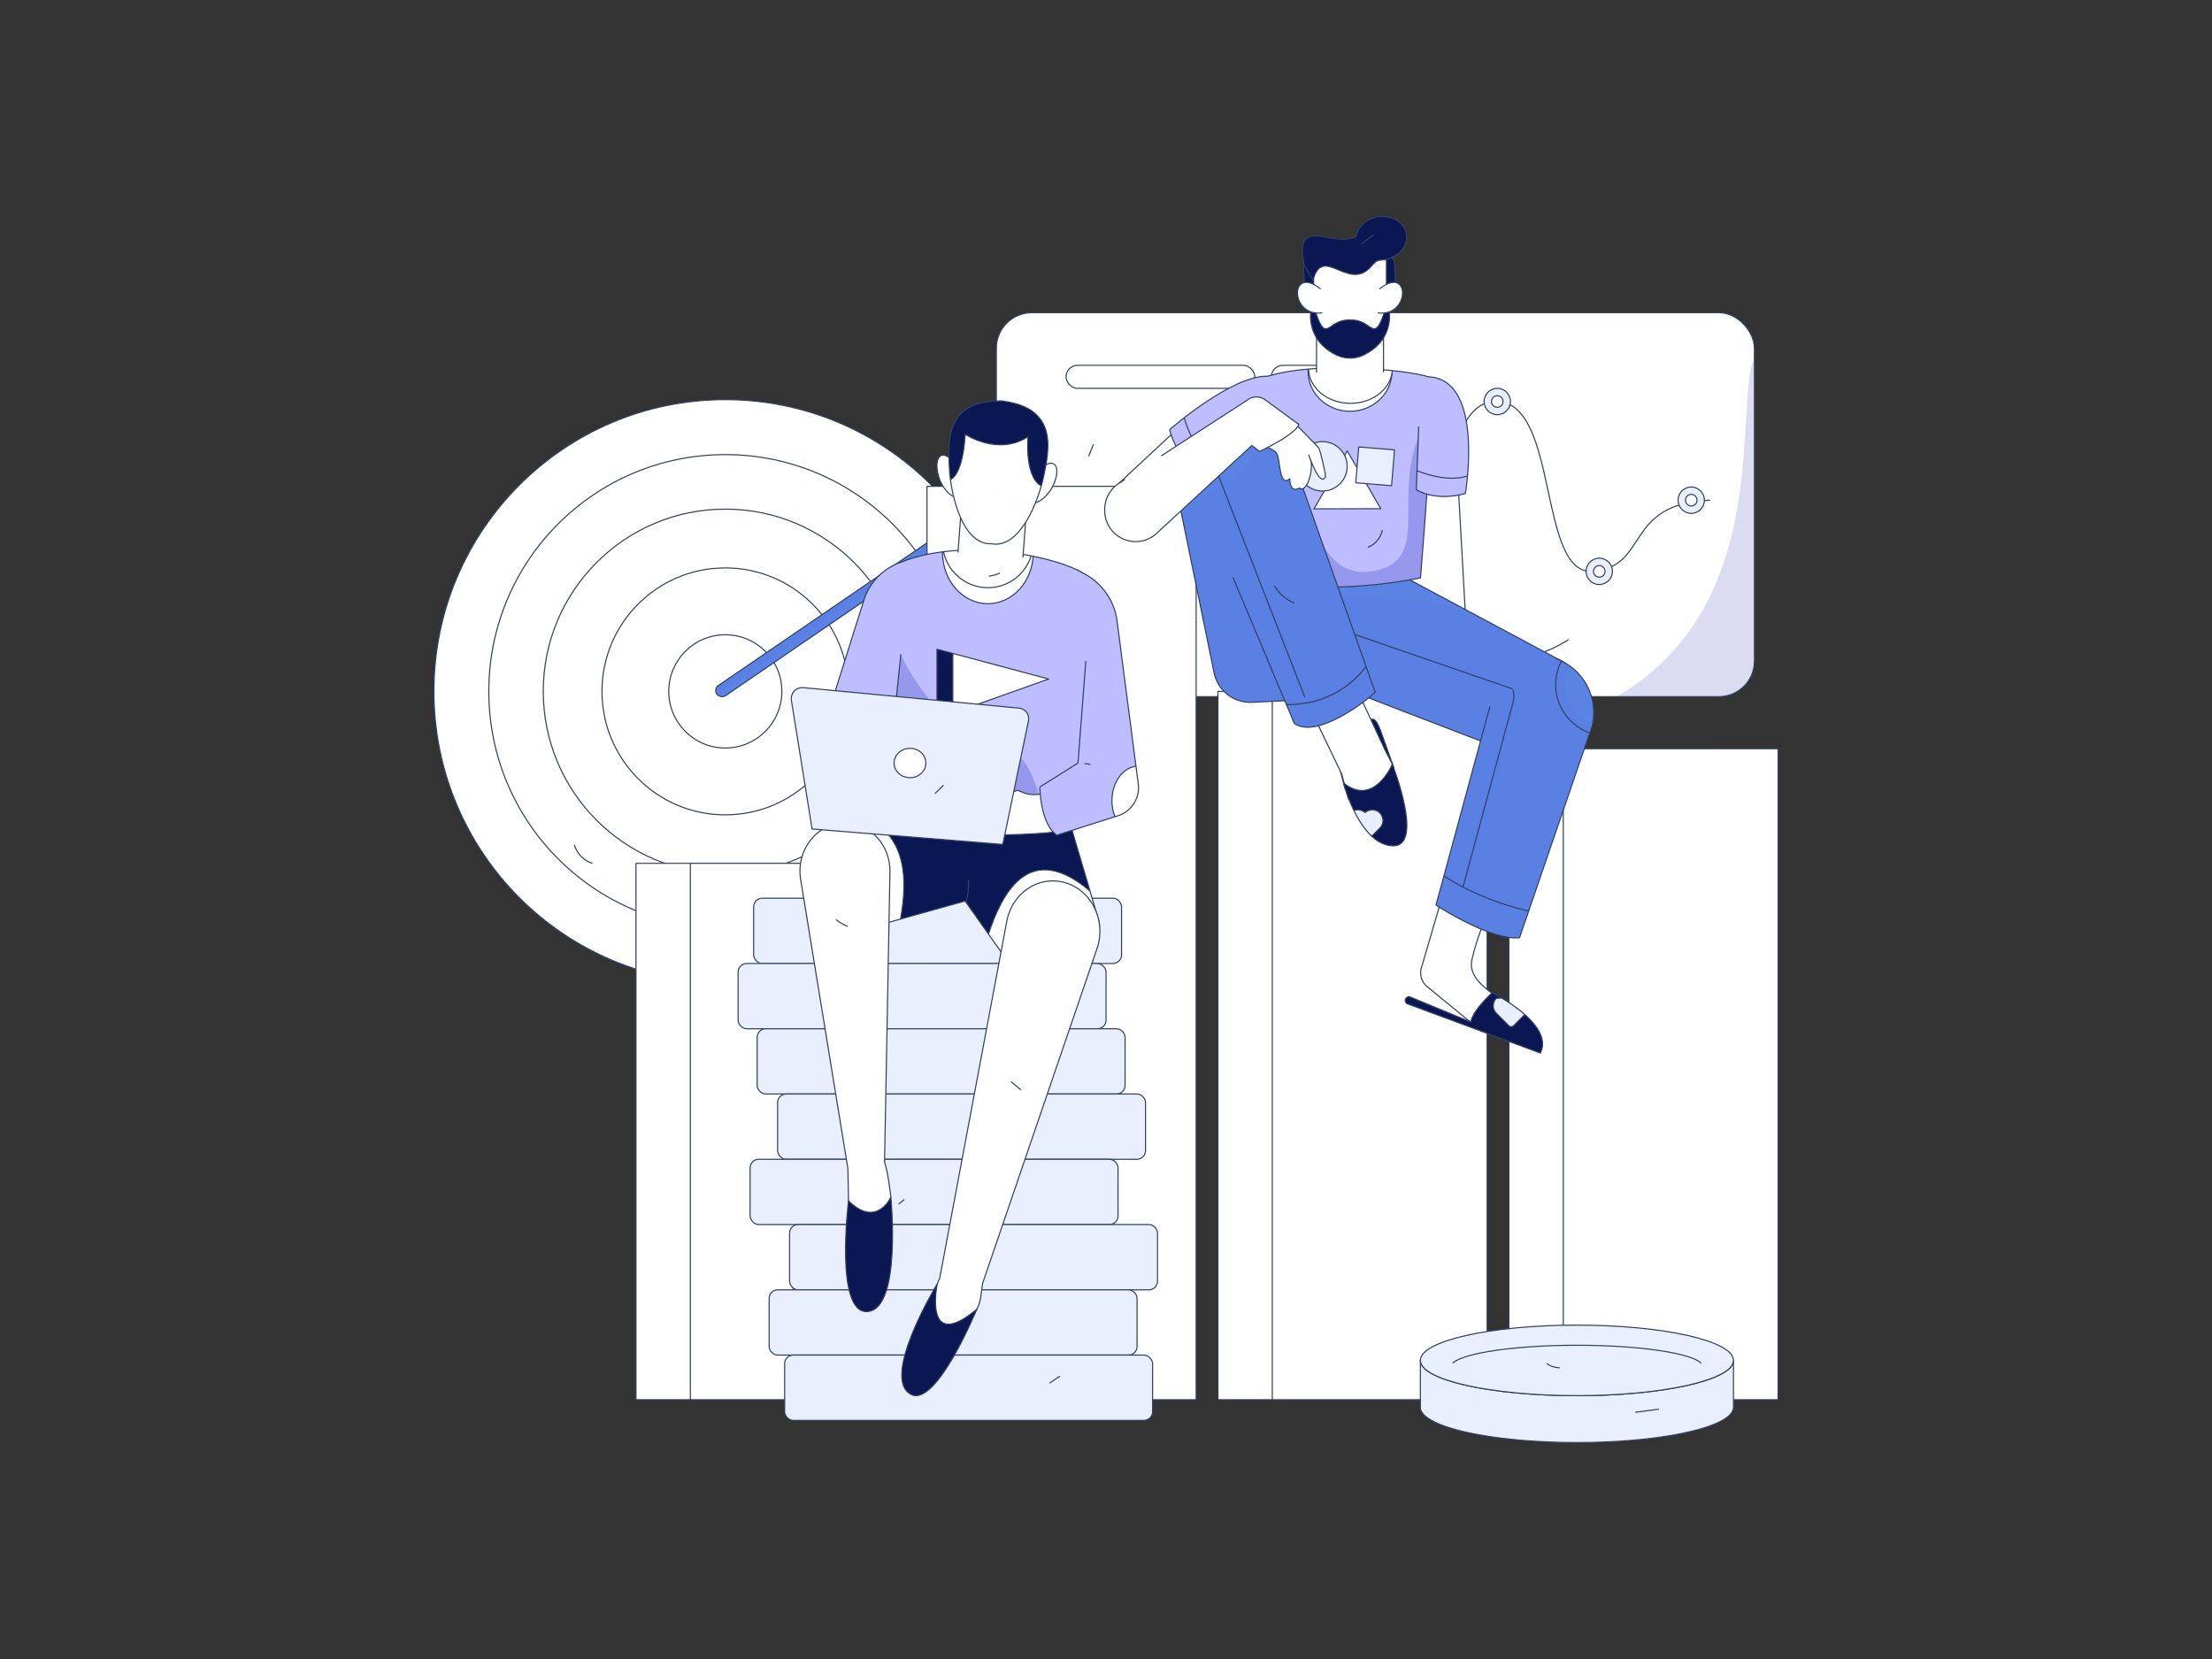 <?xml version="1.0" encoding="utf-8"?>
<svg xmlns="http://www.w3.org/2000/svg" viewBox="0 0 4000 3000">
  <rect x="0" y="0" width="4000" height="3000" fill="#333333" stroke="none"/>
  <defs>
    <clipPath id="a">
      <rect fill="none" height="3000" width="4000"/>
    </clipPath>
    <clipPath id="b">
      <ellipse cx="1311.573" cy="1250.238" fill="#fff" rx="526.923" ry="527.558" stroke="#304063" stroke-linejoin="round" stroke-width="2"/>
    </clipPath>
    <clipPath id="c">
      <ellipse cx="1311.573" cy="1250.238" fill="#fff" rx="102.291" ry="102.414" stroke="#304063" stroke-linejoin="round" stroke-width="2"/>
    </clipPath>
    <clipPath id="d">
      <path d="M1299.088,1239.629l585.629-400.515a11.965,11.965,0,0,1,16.178,2.534h0a10.718,10.718,0,0,1-2.659,15.417l-585.629,400.515a11.965,11.965,0,0,1-16.178-2.534h0A10.718,10.718,0,0,1,1299.088,1239.629Z" fill="#5b80e3" stroke="#304063" stroke-linejoin="round" stroke-width="2"/>
    </clipPath>
    <clipPath id="e">
      <rect fill="#fff" height="694.297" rx="64.226" stroke="#304063" stroke-linejoin="round" stroke-width="2" width="1370.84" x="1801.69" y="565.453"/>
    </clipPath>
    <clipPath id="f">
      <rect fill="#fff" height="1177.188" stroke="#304063" stroke-linejoin="round" stroke-width="2" width="388.46" x="2728.596" y="1353.907"/>
    </clipPath>
    <clipPath id="g">
      <rect fill="#fff" height="1651.719" stroke="#304063" stroke-linejoin="round" stroke-width="2" width="388.46" x="1774.551" y="879.377"/>
    </clipPath>
    <clipPath id="h">
      <path d="M3134.624,2460.963q-.042.647-.14,1.292c-.033.216-.066.431-.109.647-.092.464-.211.926-.347,1.388-.048.164-.085.329-.139.491a17.553,17.553,0,0,1-.684,1.769c-.028.06-.064.12-.092.181q-.368.79-.819,1.575c-.12.207-.257.412-.385.619-.226.363-.457.727-.71,1.089-.159.227-.33.453-.5.679-.256.342-.521.683-.801,1.023q-.288.351-.594.698-.424.484-.882.966c-.219.231-.439.463-.669.692-.325.326-.667.65-1.015.973-.238.222-.472.445-.721.666-.371.329-.762.657-1.156.985-.248.206-.488.414-.745.62-.453.363-.931.722-1.411,1.082-.226.169-.439.339-.671.508q-1.089.791-2.264,1.574c-.116.077-.242.153-.359.229-.677.445-1.369.887-2.088,1.327-.29.177-.597.353-.893.529-.575.342-1.154.685-1.755,1.025-.357.201-.728.402-1.093.602-.568.312-1.139.623-1.728.932-.39.205-.79.409-1.189.613q-.933.476-1.897.948c-.415.203-.833.405-1.258.607-.668.317-1.352.633-2.043.948-.414.188-.825.377-1.246.565-.923.41-1.869.817-2.83,1.222-.249.105-.488.212-.74.316q-1.832.762-3.754,1.51c-.303.118-.619.234-.925.353q-1.587.61-3.229,1.211c-.453.165-.911.33-1.37.494q-1.538.551-3.125,1.093c-.431.147-.857.295-1.293.443q-2.351.79-4.8,1.565c-.308.097-.626.193-.936.289q-2.065.644-4.198,1.276-.709.209-1.425.419c-1.914.557-3.858,1.108-5.851,1.651-.245.067-.497.132-.744.198q-2.765.747-5.633,1.472c-.419.106-.834.213-1.256.319q-3.656.916-7.469,1.798-.642.149-1.288.297-3.822.875-7.79,1.717c-.382.081-.768.161-1.153.241q-4.835,1.013-9.878,1.977c-.39.074-.78.149-1.173.223q-5.122.968-10.447,1.881c-.316.054-.627.109-.944.163q-6.464,1.099-13.211,2.115c-.309.047-.623.092-.932.138q-6.595.986-13.444,1.889c-.338.045-.671.091-1.01.135q-4.238.552-8.57,1.073c-.602.073-1.208.144-1.814.216q-4.429.523-8.941,1.016c-.22.023-.444.046-.664.069q-4.335.466-8.754.898c-.566.055-1.128.113-1.695.167q-4.522.436-9.125.837c-.627.054-1.258.108-1.887.161q-4.776.408-9.624.783c-.043.003-.086.006-.129.009q-4.809.365-9.702.689c-.637.043-1.272.086-1.911.128q-4.784.312-9.636.588c-.628.035-1.259.069-1.888.104q-4.827.266-9.713.497c-.174.008-.347.017-.522.025q-8.837.408-17.875.688c-.456.014-.91.029-1.367.043q-6.891.208-13.885.341c-.428.008-.854.018-1.282.025q-5.98.107-12.032.156c-.685.006-1.368.013-2.055.018q-4.352.03-8.732.033c-1.654,0-3.3-.008-4.948-.014q-5.914-.022-11.768-.1-.967-.013-1.93-.027-6.073-.089-12.076-.234c-.573-.014-1.145-.03-1.716-.045q-6.169-.158-12.26-.375c-.541-.02-1.079-.04-1.619-.061q-6.397-.237-12.697-.537c-.549-.026-1.096-.054-1.643-.081q-6.369-.313-12.629-.69-.811-.049-1.621-.098-6.417-.396-12.709-.857c-.476-.035-.954-.069-1.429-.105q-6.696-.499-13.242-1.071c-.288-.025-.579-.049-.867-.074q-7.022-.618-13.86-1.319c-.226-.023-.449-.048-.675-.071q-6.743-.696-13.291-1.468-.639-.075-1.276-.151-7.005-.836-13.777-1.753c-.174-.024-.351-.047-.525-.07q-3.468-.474-6.866-.97c-.635-.093-1.263-.188-1.895-.281q-2.533-.375-5.028-.761c-.685-.106-1.371-.213-2.052-.321-2.393-.377-4.767-.761-7.105-1.156-.19-.032-.376-.066-.566-.098q-3.268-.553-6.457-1.13-.865-.156-1.724-.313-3.855-.705-7.604-1.438c-.375-.074-.742-.149-1.115-.222q-3.595-.713-7.084-1.452c-.266-.057-.537-.112-.801-.169q-4.971-1.062-9.711-2.178c-.072-.017-.147-.033-.22-.05q-4.838-1.142-9.425-2.336c-.1-.025-.196-.052-.295-.079q-3.652-.954-7.131-1.942c-.226-.064-.459-.127-.684-.191-2.262-.645-4.459-1.302-6.611-1.967-.34-.105-.684-.21-1.021-.315q-3.126-.978-6.087-1.985-.517-.175-1.027-.351c-1.963-.676-3.876-1.36-5.727-2.053-.28-.105-.553-.212-.832-.317-1.895-.72-3.741-1.446-5.512-2.183-.126-.052-.245-.106-.37-.158q-2.663-1.116-5.133-2.258c-.116-.053-.238-.105-.352-.159-1.624-.756-3.169-1.522-4.662-2.294-.221-.114-.447-.228-.665-.342q-2.138-1.124-4.084-2.271-.343-.202-.681-.404-1.913-1.146-3.637-2.312c-.185-.126-.363-.253-.545-.379-1.154-.799-2.253-1.604-3.269-2.417-.101-.081-.193-.163-.293-.244-1.026-.834-1.986-1.673-2.863-2.519-.035-.034-.075-.068-.11-.103a33.641,33.641,0,0,1-2.373-2.565c-.096-.115-.2-.23-.293-.345a25.647,25.647,0,0,1-1.791-2.5c-.091-.144-.183-.289-.269-.433a19.933,19.933,0,0,1-1.282-2.511c-.06-.143-.113-.286-.169-.428a16.532,16.532,0,0,1-.791-2.59c-.022-.104-.033-.209-.053-.313a14.83,14.83,0,0,1-.28-2.761v84.793a14.824,14.824,0,0,0,.28,2.761c.019.104.031.209.053.313a16.49,16.49,0,0,0,.791,2.59c.056.143.109.286.169.428a19.961,19.961,0,0,0,1.282,2.512c.086.144.177.288.269.433a25.677,25.677,0,0,0,1.791,2.501c.094.115.197.229.293.345a33.988,33.988,0,0,0,2.373,2.565c.035.034.075.068.111.103.877.846,1.837,1.685,2.862,2.518.1.082.192.163.293.244,1.017.813,2.116,1.619,3.271,2.418.181.125.359.251.543.377q1.72,1.166,3.638,2.313.337.202.68.403,1.952,1.147,4.088,2.273c.214.113.436.225.654.336,1.494.773,3.04,1.54,4.665,2.296.119.056.246.11.367.166q2.459,1.137,5.112,2.247c.13.055.255.111.386.165,1.772.737,3.619,1.464,5.513,2.183.274.104.543.209.819.312q2.783,1.042,5.74,2.058.506.174,1.016.348,2.971,1.008,6.102,1.989c.329.103.663.205.995.307,2.16.668,4.365,1.327,6.636,1.975.214.061.435.121.65.182q3.511.993,7.185,1.956c.067.017.127.035.194.053l.062.015q4.59,1.196,9.435,2.338c.072.017.147.034.22.051q4.738,1.115,9.711,2.178c.067.014.128.03.195.044.197.042.406.081.604.124q3.502.743,7.118,1.458c.357.071.709.143,1.068.213q3.757.737,7.636,1.443c.262.048.511.099.774.147.304.055.621.107.926.162q3.231.581,6.532,1.143c.162.028.32.056.482.084,2.352.397,4.741.783,7.149,1.163.278.044.547.091.826.135.385.06.781.117,1.167.176q2.515.39,5.07.768c.628.093,1.252.187,1.883.279q3.413.497,6.889.973c.068.009.134.019.202.028.089.012.183.023.272.035q6.789.923,13.828,1.759c.209.025.408.054.618.079.202.024.414.044.616.068q6.576.774,13.346,1.474c.138.014.27.031.408.045.071.007.145.013.216.021q6.853.701,13.896,1.322c.092.009.179.018.271.026.177.016.362.028.54.044q6.573.574,13.302,1.075c.196.015.386.033.583.048.261.019.531.035.793.053q6.321.463,12.768.861c.261.016.514.036.775.052s.529.027.791.042q6.288.379,12.688.693c.29.014.573.033.864.047.238.011.482.019.72.03q6.329.302,12.759.54c.3.011.593.027.893.038.22.009.444.013.664.021q6.118.219,12.322.377c.316.009.625.021.941.029.235.006.475.008.711.013q6.032.146,12.138.235c.333.005.66.015.994.019.289.004.584.004.873.007q5.868.077,11.798.101c.314.001.623.006.938.008q2,.005,4.008.006,4.384,0,8.732-.033c.328-.002.659-.001.987-.004.357-.003.708-.011,1.065-.014q6.062-.051,12.06-.157c.158-.003.32-.004.479-.006.249-.004.492-.013.741-.018q7.012-.132,13.924-.341c.225-.006.455-.01.68-.016.231-.007.455-.019.685-.026q9.037-.284,17.892-.689c.024-.001.048-.001.072-.003.119-.005.235-.012.354-.018q4.934-.231,9.798-.501c.627-.035,1.256-.068,1.881-.103q4.867-.276,9.665-.59c.617-.04,1.229-.082,1.844-.124q4.905-.328,9.743-.691c.043-.004.085-.006.128-.01q4.856-.37,9.624-.782c.629-.054,1.259-.107,1.887-.162q4.601-.402,9.125-.837c.568-.055,1.13-.112,1.695-.167q4.414-.433,8.754-.898c.22-.024.444-.046.664-.069q4.519-.49,8.941-1.017.908-.107,1.814-.215,4.329-.52,8.57-1.074c.16-.021.325-.04.484-.06.178-.023.347-.05.526-.074q6.858-.904,13.467-1.892c.298-.045.598-.088.896-.132q6.753-1.018,13.226-2.118c.114-.02.235-.037.349-.057.203-.034.393-.072.595-.106q5.323-.913,10.447-1.881c.393-.074.782-.149,1.173-.224q5.042-.963,9.878-1.976c.199-.043.411-.081.609-.122.185-.039.359-.08.543-.12q3.969-.841,7.79-1.717.647-.149,1.288-.297,3.809-.883,7.469-1.797c.149-.037.308-.072.456-.11.272-.069.527-.14.797-.208q2.882-.732,5.669-1.482c.231-.062.469-.124.7-.186,2.003-.545,3.956-1.099,5.877-1.659.211-.061.434-.12.644-.181.255-.075.494-.152.748-.227q2.16-.639,4.25-1.291c.295-.092.598-.183.891-.276q2.464-.777,4.821-1.572c.134-.045.277-.088.41-.134.291-.098.564-.2.853-.299q1.597-.546,3.146-1.101c.458-.164.916-.329,1.368-.493q1.645-.601,3.229-1.211c.237-.091.489-.181.724-.272.069-.027.132-.054.201-.081q1.924-.75,3.761-1.513c.237-.099.462-.198.696-.297.977-.411,1.938-.824,2.875-1.242.133-.059.276-.117.408-.176.279-.125.539-.253.814-.378.7-.319,1.393-.639,2.07-.96.418-.199.83-.398,1.239-.598q.972-.475,1.909-.953c.238-.122.492-.241.728-.363.158-.082.303-.166.459-.248.589-.309,1.16-.62,1.728-.932.366-.2.736-.4,1.093-.603.601-.339,1.179-.681,1.755-1.024.245-.146.506-.29.746-.435.051-.031.097-.062.147-.093.733-.448,1.44-.9,2.129-1.353.103-.067.214-.134.315-.201q1.181-.785,2.27-1.579c.028-.021.06-.041.088-.062.197-.144.373-.29.566-.433.485-.364.968-.727,1.426-1.093.257-.205.496-.413.745-.619.393-.328.785-.656,1.156-.986.078-.069.166-.137.243-.207.168-.152.313-.304.476-.457.348-.324.692-.65,1.018-.977.229-.228.447-.458.664-.687q.46-.484.887-.972c.106-.12.227-.24.33-.361.093-.11.169-.221.26-.332.282-.341.548-.685.805-1.028.168-.225.338-.45.496-.676.254-.363.487-.729.714-1.094.098-.157.215-.314.307-.471.028-.048.047-.096.074-.143q.453-.785.82-1.577c.028-.061.064-.12.092-.181a17.626,17.626,0,0,0,.684-1.769c.012-.038.032-.075.044-.113.04-.125.057-.251.094-.376.136-.463.255-.926.347-1.39.043-.215.076-.431.109-.646q.099-.645.14-1.292c.009-.132.038-.264.043-.397q.011-.276.011-.553h0v-84.794C3134.677,2460.33,3134.644,2460.646,3134.624,2460.963Z" fill="#e9effd" stroke="#304063" stroke-linejoin="round" stroke-width="2"/>
    </clipPath>
    <clipPath id="i">
      <ellipse cx="2851.572" cy="2460.012" fill="#e9effd" rx="283.106" ry="63.762" stroke="#304063" stroke-linejoin="round" stroke-width="2"/>
    </clipPath>
    <clipPath id="j">
      <ellipse cx="2851.572" cy="2457.621" fill="#e9effd" rx="228.201" ry="42.629"/>
    </clipPath>
    <clipPath id="k">
      <rect fill="#e9effd" height="118.025" rx="15.495" stroke="#304063" stroke-linejoin="round" stroke-width="2" width="665.325" x="1334.752" y="1742.282"/>
    </clipPath>
    <clipPath id="l">
      <rect fill="#e9effd" height="118.025" rx="15.495" stroke="#304063" stroke-linejoin="round" stroke-width="2" width="665.325" x="1369.183" y="1860.307"/>
    </clipPath>
    <clipPath id="m">
      <rect fill="#e9effd" height="118.025" rx="15.495" stroke="#304063" stroke-linejoin="round" stroke-width="2" width="665.325" x="1406.156" y="1978.332"/>
    </clipPath>
    <clipPath id="n">
      <rect fill="#e9effd" height="118.025" rx="15.495" stroke="#304063" stroke-linejoin="round" stroke-width="2" width="665.325" x="1356.428" y="2096.357"/>
    </clipPath>
    <clipPath id="o">
      <rect fill="#e9effd" height="118.025" rx="15.495" stroke="#304063" stroke-linejoin="round" stroke-width="2" width="665.325" x="1427.831" y="2214.382"/>
    </clipPath>
    <clipPath id="p">
      <rect fill="#e9effd" height="118.025" rx="15.495" stroke="#304063" stroke-linejoin="round" stroke-width="2" width="665.325" x="1390.859" y="2332.407"/>
    </clipPath>
    <clipPath id="q">
      <rect fill="#e9effd" height="118.025" rx="15.495" stroke="#304063" stroke-linejoin="round" stroke-width="2" width="665.325" x="1418.912" y="2450.431"/>
    </clipPath>
    <clipPath id="r">
      <path d="M2730.073,1859.13l-12.472-42.074s50.043,27.672-12.494-16.071c-21.198-14.827-49.752-35.898-43.477-64.861,18.683-86.231,88.143-209.377,103.403-221.963L2618.932,1584.15l-47.88,163.638a32.554,32.554,0,0,0,9.869,36.529l97.401,79.809Z" fill="#fff" stroke="#304063" stroke-linejoin="round" stroke-width="2"/>
    </clipPath>
    <clipPath id="s">
      <path d="M2545.416,1815.343l240.002,88.874c26.517-52.361-86.964-109.138-86.964-109.138s-35.669,32.321-38.663,53.132l-109.477-45.174a6.615,6.615,0,0,0-9.038,4.983h0A6.625,6.625,0,0,0,2545.416,1815.343Z" fill="#0b1753" stroke="#304063" stroke-linejoin="round" stroke-width="2"/>
    </clipPath>
    <clipPath id="t">
      <path d="M2385.622,1225.813c16.867,9.382,303.631,118.601,303.631,118.601l141.002-145.601L2541.467,1044.32l-136.395,12.556-64.509,159.439" fill="#5b80e3" stroke="#304063" stroke-linejoin="round" stroke-width="2"/>
    </clipPath>
    <clipPath id="u">
      <path d="M2272.549,1045.046c121.819,37.378,296.114,0,296.114,0s28.822-350.241,19.451-361.028-208.497-36.199-305.953-.242Z" fill="#bebdff" stroke="#304063" stroke-linejoin="round" stroke-width="2"/>
    </clipPath>
    <clipPath id="v">
      <path d="M2292.562,680.335c-65.166-2.192-177.441,96.625-177.441,96.625,12.803,53.142,56.224,77.507,56.224,77.507l151.805-88.694" fill="#bebdff" stroke="#304063" stroke-linejoin="round" stroke-width="2"/>
    </clipPath>
    <clipPath id="w">
      <path d="M2565.444,771.091l-4.277,114.539c39.982,22.773,88.709,6.66,88.709,6.66s35.372-206.881-66.86-210.861" fill="#bebdff" stroke="#304063" stroke-linejoin="round" stroke-width="2"/>
    </clipPath>
    <clipPath id="x">
      <polygon fill="#fff" points="2359.412 1260.527 2426.164 1399.529 2438.647 1445.352 2466.598 1456.289 2511.353 1407.868 2517.882 1382.051 2504.386 1355.824 2418.215 1170.415 2359.412 1260.527" stroke="#304063" stroke-linejoin="round" stroke-width="2"/>
    </clipPath>
    <clipPath id="y">
      <path d="M2429.45,1415.781c54.878,44.583,88.433-33.729,88.433-33.729s58.82,150.24,0,147.465C2458.025,1526.692,2429.45,1415.781,2429.45,1415.781Z" fill="#0b1753" stroke="#304063" stroke-linejoin="round" stroke-width="2"/>
    </clipPath>
    <clipPath id="z">
      <path d="M2229.61,1044.32l110.954,263.939c40.686,28.771,131.181-41.505,146.174-56.516L2310.032,752.845l-166.799,86.002" fill="#5b80e3" stroke="#304063" stroke-linejoin="round" stroke-width="2"/>
    </clipPath>
    <clipPath id="A">
      <path d="M2694.364,1277.055l-97.588,359.573s98.507,64.678,150.983,59.049L2872.76,1331.28a103.95,103.95,0,0,0-59.455-140.36" fill="#5b80e3" stroke="#304063" stroke-linejoin="round" stroke-width="2"/>
    </clipPath>
    <clipPath id="B">
      <path d="M2282.162,802.712c.804,3.818,16.422,7.149,25.168,15.28s4.373,65.558,24.988,47.732c0,0-.625,27.52,17.804,16.575,0,0,5.142,6.352,12.222-4.49s11.83-35.419,7.665-45.426l-3.332-9.591s20.199,59.953,30.195,39.312c1.314-2.713-9.787-47.652-11.453-50.988s-45.575-47.184-45.575-47.184Z" fill="#fff" stroke="#304063" stroke-linejoin="round" stroke-width="2"/>
    </clipPath>
    <clipPath id="C">
      <polyline fill="#fff" points="2380.714 673.731 2380.714 565.807 2501.838 565.807 2501.838 673.083" stroke="#304063" stroke-linejoin="round" stroke-width="2"/>
    </clipPath>
    <clipPath id="D">
      <path d="M2441.276,637.91h0a65.816,65.816,0,0,1-65.816-65.816V469.729h131.633V572.094A65.816,65.816,0,0,1,2441.276,637.91Z" fill="#fff" stroke="#304063" stroke-linejoin="round" stroke-width="2"/>
    </clipPath>
    <clipPath id="E">
      <path d="M1987.709,1667.588l-55.737-188.592-147.278-6.541,3.813-74.055-293.143,120.197,45.285,167.826,204.575-57.153,66.905,94.635,119.098,7.492C1964.465,1733.486,1991.443,1703.009,1987.709,1667.588Z" fill="#0b1753" stroke="#304063" stroke-linejoin="round" stroke-width="2"/>
    </clipPath>
    <clipPath id="F">
      <path d="M1570.122,2248.872l40.839-83.62s-4.572-44.869-11.43-63.633l9.775-524.639c.909-48.778-35.776-88.844-81.346-88.844h0c-50.542,0-88.854,48.816-80.145,102.117l85.422,522.787,3.048,155.489,33.837-41.277" fill="#fff" stroke="#304063" stroke-linejoin="round" stroke-width="2"/>
    </clipPath>
    <clipPath id="G">
      <path d="M1700.877,2444.257l53.34-52.211,13.002-26.101a64.891,64.891,0,0,0,6.197-20.236l3.33-24.648,206.99-605.766c17.93-52.474-12.13-109.695-63.327-120.544h0c-45.955-9.738-90.607,22.163-99.844,71.332l-121.211,645.2-25.908,60.527,32.004,52.869" fill="#fff" stroke="#304063" stroke-linejoin="round" stroke-width="2"/>
    </clipPath>
    <clipPath id="H">
      <path d="M1603.163,1428.922c28.308-4.36,295.42,87.207,338.971,32.702,0,0,36.914-398.899,23.953-417.865-18.872-27.615-209.746-78.252-336.044-27.381Z" fill="#bebdff" stroke="#304063" stroke-linejoin="round" stroke-width="2"/>
    </clipPath>
    <clipPath id="I">
      <polygon fill="#fff" points="1694.366 1173.938 1694.366 1299.681 1896.271 1227.921 1694.366 1173.938" stroke="#304063" stroke-linejoin="round" stroke-width="2"/>
    </clipPath>
    <clipPath id="J">
      <path d="M1902.938,1429.649c-45.003,17.441-56.616-2.18-64.963,0s-87.465,33.429-87.465,33.429l31.937,47.237s124.846-.727,137.911-9.447S1902.938,1429.649,1902.938,1429.649Z" fill="#fff" stroke="#304063" stroke-linejoin="round" stroke-width="2"/>
    </clipPath>
    <clipPath id="K">
      <polyline fill="#fff" points="1732.355 999.163 1740.818 885.263 1858.282 894.011 1849.8 1008.171" stroke="#304063" stroke-linejoin="round" stroke-width="2"/>
    </clipPath>
    <clipPath id="L">
      <path d="M1815.721,725.675l.029-.362c-1.349-.067-2.666-.11-3.979-.151-1.305-.154-2.614-.307-3.958-.44l-.025.363c-99.134-1.051-93.342,75.406-90.918,122.195,2.452,47.318,23.396,138.208,75.724,135.971,51.421,9.964,85.567-76.823,94.985-123.257C1896.892,814.078,1913.918,739.321,1815.721,725.675Z" fill="#fff" stroke="#304063" stroke-linejoin="round" stroke-width="2"/>
    </clipPath>
    <clipPath id="M">
      <path d="M1946.434,1029.768l15.271,8.268a113.138,113.138,0,0,1,58.302,84.903l38.357,294.782a52.948,52.948,0,0,1-36.434,57.303l-111.007,35.291c-30.486-22.177-30.486-87.207-30.486-87.207" fill="#bebdff" stroke="#304063" stroke-linejoin="round" stroke-width="2"/>
    </clipPath>
  </defs>
  <g clip-path="url(#a)">
    <ellipse cx="1311.573" cy="1250.238" fill="#fff" rx="526.923" ry="527.558"/>
    <g clip-path="url(#b)">
      <path d="M883.928,807.905c-61.159,932.408,454.537,956.705,809.457,926.333S1273.888,1870.91,1273.888,1870.91L716.596,1658.309,695.361,944.706" fill="#fff"/>
    </g>
    <ellipse cx="1311.573" cy="1250.238" fill="none" rx="526.923" ry="527.558" stroke="#304063" stroke-linejoin="round" stroke-width="2"/>
    <ellipse cx="1311.573" cy="1250.238" fill="#fff" rx="427.645" ry="428.16" stroke="#304063" stroke-linejoin="round" stroke-width="2"/>
    <ellipse cx="1311.573" cy="1250.238" fill="#fff" rx="329.164" ry="329.561" stroke="#304063" stroke-linejoin="round" stroke-width="2"/>
    <ellipse cx="1311.573" cy="1250.238" fill="#fff" rx="222.99" ry="223.258" stroke="#304063" stroke-linejoin="round" stroke-width="2"/>
    <ellipse cx="1311.573" cy="1250.238" fill="#fff" rx="102.291" ry="102.414"/>
    <g clip-path="url(#c)">
      <path d="M1387.613,1347.605c-2.237-1.493-91.642-91.59-91.642-91.59l15.602-14.435,102.291,88.105" fill="#fff"/>
    </g>
    <ellipse cx="1311.573" cy="1250.238" fill="none" rx="102.291" ry="102.414" stroke="#304063" stroke-linejoin="round" stroke-width="2"/>
    <polygon fill="#e9effd" points="1793.65 881.766 1788.762 918.337 1855.157 861.402 1868.869 794.63 1793.65 881.766" stroke="#304063" stroke-linejoin="round" stroke-width="2"/>
    <path d="M1299.088,1239.629l585.629-400.515a11.965,11.965,0,0,1,16.178,2.534h0a10.718,10.718,0,0,1-2.659,15.417l-585.629,400.515a11.965,11.965,0,0,1-16.178-2.534h0A10.718,10.718,0,0,1,1299.088,1239.629Z" fill="#5b80e3"/>
    <g clip-path="url(#d)">
      <path d="M1913.868,837.041c-12.973,4.607-628.351,421.988-643.043,443.217s618.965-271.803,618.965-271.803l87.817-158.827" fill="#5b83e4"/>
    </g>
    <path d="M1299.088,1239.629l585.629-400.515a11.965,11.965,0,0,1,16.178,2.534h0a10.718,10.718,0,0,1-2.659,15.417l-585.629,400.515a11.965,11.965,0,0,1-16.178-2.534h0A10.718,10.718,0,0,1,1299.088,1239.629Z" fill="none" stroke="#304063" stroke-linejoin="round" stroke-width="2"/>
    <polygon fill="#e9effd" points="1870.167 870.156 1946.93 889.934 1824.783 925.078 1798.308 922.657 1870.167 870.156" stroke="#304063" stroke-linejoin="round" stroke-width="2"/>
    <path d="M1750.625,1102.882c11.898,12.688,13.335,33.919,3.257,48.099" fill="none" stroke="#304063" stroke-linejoin="round" stroke-width="2"/>
    <path d="M1038.63,1527.579a49.438,49.438,0,0,0,32.85,33.663" fill="none" stroke="#304063" stroke-linejoin="round" stroke-width="2"/>
    <rect fill="#fff" height="694.297" rx="64.226" width="1370.84" x="1801.69" y="565.453"/>
    <g clip-path="url(#e)">
      <path d="M3242.124,652.994c-236.633-187.9,238.098,815.671-900.683,676.8-735.146-89.649,550.525,137.612,550.525,137.612l361.197-147.053,22.205-656.238" fill="#dbdbf2"/>
    </g>
    <rect fill="none" height="694.297" rx="64.226" stroke="#304063" stroke-linejoin="round" stroke-width="2" width="1370.84" x="1801.69" y="565.453"/>
    <rect fill="#fff" height="41.666" rx="20.82" stroke="#304063" stroke-linejoin="round" stroke-width="2" width="341.35" x="1927.738" y="660.595"/>
    <rect fill="#fff" height="41.666" rx="20.82" stroke="#304063" stroke-linejoin="round" stroke-width="2" width="152.316" x="2299.008" y="660.595"/>
    <path d="M1886.571,926.938c87.535-90.771,90.662,117.376,221.965,100.161s87.535-139.286,206.333-134.591,68.778,149.146,196.954,135.609,79.72-307.76,193.828-306.195,73.467,316.828,175.071,307.09,54.71-122.419,211.023-128.679v261.357H1886.571Z" fill="none"/>
    <path d="M1887.353,931.106c87.535-90.771,90.662,117.376,221.964,100.161s87.535-139.286,206.333-134.591,68.778,149.146,196.954,135.609,79.72-307.76,193.828-306.195,73.467,316.828,175.071,307.09,54.71-122.418,211.023-128.679" fill="none" stroke="#304063" stroke-linejoin="round" stroke-width="2"/>
    <ellipse cx="1926.803" cy="908.129" fill="#e9effd" rx="23.794" ry="23.823" stroke="#304063" stroke-linejoin="round" stroke-width="2"/>
    <ellipse cx="1926.803" cy="908.129" fill="#fff" rx="10.462" ry="10.474" stroke="#304063" stroke-linejoin="round" stroke-width="2"/>
    <ellipse cx="2307.835" cy="900.98" fill="#e9effd" rx="23.794" ry="23.823" stroke="#304063" stroke-linejoin="round" stroke-width="2"/>
    <ellipse cx="2307.835" cy="900.98" fill="#fff" rx="10.462" ry="10.474" stroke="#304063" stroke-linejoin="round" stroke-width="2"/>
    <ellipse cx="2499.62" cy="1028.528" fill="#fff" rx="23.794" ry="23.823" stroke="#304063" stroke-linejoin="round" stroke-width="2"/>
    <ellipse cx="2499.62" cy="1028.528" fill="#fff" rx="10.462" ry="10.474" stroke="#304063" stroke-linejoin="round" stroke-width="2"/>
    <ellipse cx="2707.516" cy="726.083" fill="#e9effd" rx="23.794" ry="23.823" stroke="#304063" stroke-linejoin="round" stroke-width="2"/>
    <ellipse cx="2707.516" cy="726.083" fill="#fff" rx="10.462" ry="10.474" stroke="#304063" stroke-linejoin="round" stroke-width="2"/>
    <ellipse cx="2891.966" cy="1033.18" fill="#e9effd" rx="23.794" ry="23.823" stroke="#304063" stroke-linejoin="round" stroke-width="2"/>
    <ellipse cx="2891.966" cy="1033.18" fill="#fff" rx="10.462" ry="10.474" stroke="#304063" stroke-linejoin="round" stroke-width="2"/>
    <ellipse cx="3058.271" cy="904.501" fill="#e9effd" rx="23.794" ry="23.823" stroke="#304063" stroke-linejoin="round" stroke-width="2"/>
    <ellipse cx="3058.271" cy="904.501" fill="#fff" rx="10.462" ry="10.474" stroke="#304063" stroke-linejoin="round" stroke-width="2"/>
    <ellipse cx="2103.847" cy="1028.528" fill="#e9effd" rx="23.794" ry="23.823" stroke="#304063" stroke-linejoin="round" stroke-width="2"/>
    <ellipse cx="2103.847" cy="1028.528" fill="#fff" rx="10.462" ry="10.474" stroke="#304063" stroke-linejoin="round" stroke-width="2"/>
    <path d="M1968.631,825.062l8.593-21.509" fill="none" stroke="#304063" stroke-linejoin="round" stroke-width="2"/>
    <path d="M2836.642,1156.47a240.5,240.5,0,0,1-86.065,34.123" fill="none" stroke="#304063" stroke-linejoin="round" stroke-width="2"/>
    <rect fill="#fff" height="969.924" stroke="#304063" stroke-linejoin="round" stroke-width="2" width="388.46" x="1150.084" y="1561.171"/>
    <rect fill="#fff" height="1651.719" width="388.46" x="1676.255" y="879.377"/>
    <rect fill="none" height="1651.719" stroke="#304063" stroke-linejoin="round" stroke-width="2" width="388.46" x="1676.255" y="879.377"/>
    <rect fill="#fff" height="1280.8" stroke="#304063" stroke-linejoin="round" stroke-width="2" width="388.46" x="2202.425" y="1250.296"/>
    <rect fill="#fff" height="1177.188" width="388.46" x="2728.596" y="1353.907"/>
    <g clip-path="url(#f)">
      <path d="M3154.669,1957.731c-82.304-30.737,0,547.011-266.509,581.864s160.689,154.136,160.689,154.136l149.902-288.727" fill="#fff" stroke="#304063" stroke-linejoin="round" stroke-width="2"/>
    </g>
    <rect fill="none" height="1177.188" stroke="#304063" stroke-linejoin="round" stroke-width="2" width="388.46" x="2728.596" y="1353.907"/>
    <path d="M1362.91,2310.82l-31.354,23.544" fill="#fff" stroke="#304063" stroke-linejoin="round" stroke-width="2"/>
    <rect fill="#fff" height="969.924" stroke="#304063" stroke-linejoin="round" stroke-width="2" width="388.46" x="1248.38" y="1561.171"/>
    <rect fill="#fff" height="1651.719" width="388.46" x="1774.551" y="879.377"/>
    <g clip-path="url(#g)">
      <polyline fill="#fff" points="1678.856 2882.293 2266.743 2955.071 2298.096 938.155" stroke="#304063" stroke-linejoin="round" stroke-width="2"/>
      <line fill="#fff" stroke="#304063" stroke-linejoin="round" stroke-width="2" x1="2541.09" x2="2163.011" y1="622.923" y2="879.377"/>
    </g>
    <rect fill="none" height="1651.719" stroke="#304063" stroke-linejoin="round" stroke-width="2" width="388.46" x="1774.551" y="879.377"/>
    <rect fill="#fff" height="1280.8" stroke="#304063" stroke-linejoin="round" stroke-width="2" width="388.46" x="2300.721" y="1250.296"/>
    <rect fill="#fff" height="1177.188" width="388.46" x="2826.891" y="1353.907"/>
    <rect fill="none" height="1177.188" stroke="#304063" stroke-linejoin="round" stroke-width="2" width="388.46" x="2826.891" y="1353.907"/>
    <path d="M1461.205,2310.82l-31.354,23.544" fill="#fff" stroke="#304063" stroke-linejoin="round" stroke-width="2"/>
    <path d="M3134.624,2460.963q-.042.647-.14,1.292c-.033.216-.066.431-.109.647-.092.464-.211.926-.347,1.388-.048.164-.085.329-.139.491a17.553,17.553,0,0,1-.684,1.769c-.028.06-.064.12-.092.181q-.368.79-.819,1.575c-.12.207-.257.412-.385.619-.226.363-.457.727-.71,1.089-.159.227-.33.453-.5.679-.256.342-.521.683-.801,1.023q-.288.351-.594.698-.424.484-.882.966c-.219.231-.439.463-.669.692-.325.326-.667.65-1.015.973-.238.222-.472.445-.721.666-.371.329-.762.657-1.156.985-.248.206-.488.414-.745.62-.453.363-.931.722-1.411,1.082-.226.169-.439.339-.671.508q-1.089.791-2.264,1.574c-.116.077-.242.153-.359.229-.677.445-1.369.887-2.088,1.327-.29.177-.597.353-.893.529-.575.342-1.154.685-1.755,1.025-.357.201-.728.402-1.093.602-.568.312-1.139.623-1.728.932-.39.205-.79.409-1.189.613q-.933.476-1.897.948c-.415.203-.833.405-1.258.607-.668.317-1.352.633-2.043.948-.414.188-.825.377-1.246.565-.923.41-1.869.817-2.83,1.222-.249.105-.488.212-.74.316q-1.832.762-3.754,1.51c-.303.118-.619.234-.925.353q-1.587.61-3.229,1.211c-.453.165-.911.33-1.37.494q-1.538.551-3.125,1.093c-.431.147-.857.295-1.293.443q-2.351.79-4.8,1.565c-.308.097-.626.193-.936.289q-2.065.644-4.198,1.276-.709.209-1.425.419c-1.914.557-3.858,1.108-5.851,1.651-.245.067-.497.132-.744.198q-2.765.747-5.633,1.472c-.419.106-.834.213-1.256.319q-3.656.916-7.469,1.798-.642.149-1.288.297-3.822.875-7.79,1.717c-.382.081-.768.161-1.153.241q-4.835,1.013-9.878,1.977c-.39.074-.78.149-1.173.223q-5.122.968-10.447,1.881c-.316.054-.627.109-.944.163q-6.464,1.099-13.211,2.115c-.309.047-.623.092-.932.138q-6.595.986-13.444,1.889c-.338.045-.671.091-1.01.135q-4.238.552-8.57,1.073c-.602.073-1.208.144-1.814.216q-4.429.523-8.941,1.016c-.22.023-.444.046-.664.069q-4.335.466-8.754.898c-.566.055-1.128.113-1.695.167q-4.522.436-9.125.837c-.627.054-1.258.108-1.887.161q-4.776.408-9.624.783c-.043.003-.086.006-.129.009q-4.809.365-9.702.689c-.637.043-1.272.086-1.911.128q-4.784.312-9.636.588c-.628.035-1.259.069-1.888.104q-4.827.266-9.713.497c-.174.008-.347.017-.522.025q-8.837.408-17.875.688c-.456.014-.91.029-1.367.043q-6.891.208-13.885.341c-.428.008-.854.018-1.282.025q-5.98.107-12.032.156c-.685.006-1.368.013-2.055.018q-4.352.03-8.732.033c-1.654,0-3.3-.008-4.948-.014q-5.914-.022-11.768-.1-.967-.013-1.93-.027-6.073-.089-12.076-.234c-.573-.014-1.145-.03-1.716-.045q-6.169-.158-12.26-.375c-.541-.02-1.079-.04-1.619-.061q-6.397-.237-12.697-.537c-.549-.026-1.096-.054-1.643-.081q-6.369-.313-12.629-.69-.811-.049-1.621-.098-6.417-.396-12.709-.857c-.476-.035-.954-.069-1.429-.105q-6.696-.499-13.242-1.071c-.288-.025-.579-.049-.867-.074q-7.022-.618-13.86-1.319c-.226-.023-.449-.048-.675-.071q-6.743-.696-13.291-1.468-.639-.075-1.276-.151-7.005-.836-13.777-1.753c-.174-.024-.351-.047-.525-.07q-3.468-.474-6.866-.97c-.635-.093-1.263-.188-1.895-.281q-2.533-.375-5.028-.761c-.685-.106-1.371-.213-2.052-.321-2.393-.377-4.767-.761-7.105-1.156-.19-.032-.376-.066-.566-.098q-3.268-.553-6.457-1.13-.865-.156-1.724-.313-3.855-.705-7.604-1.438c-.375-.074-.742-.149-1.115-.222q-3.595-.713-7.084-1.452c-.266-.057-.537-.112-.801-.169q-4.971-1.062-9.711-2.178c-.072-.017-.147-.033-.22-.05q-4.838-1.142-9.425-2.336c-.1-.025-.196-.052-.295-.079q-3.652-.954-7.131-1.942c-.226-.064-.459-.127-.684-.191-2.262-.645-4.459-1.302-6.611-1.967-.34-.105-.684-.21-1.021-.315q-3.126-.978-6.087-1.985-.517-.175-1.027-.351c-1.963-.676-3.876-1.36-5.727-2.053-.28-.105-.553-.212-.832-.317-1.895-.72-3.741-1.446-5.512-2.183-.126-.052-.245-.106-.37-.158q-2.663-1.116-5.133-2.258c-.116-.053-.238-.105-.352-.159-1.624-.756-3.169-1.522-4.662-2.294-.221-.114-.447-.228-.665-.342q-2.138-1.124-4.084-2.271-.343-.202-.681-.404-1.913-1.146-3.637-2.312c-.185-.126-.363-.253-.545-.379-1.154-.799-2.253-1.604-3.269-2.417-.101-.081-.193-.163-.293-.244-1.026-.834-1.986-1.673-2.863-2.519-.035-.034-.075-.068-.11-.103a33.641,33.641,0,0,1-2.373-2.565c-.096-.115-.2-.23-.293-.345a25.647,25.647,0,0,1-1.791-2.5c-.091-.144-.183-.289-.269-.433a19.933,19.933,0,0,1-1.282-2.511c-.06-.143-.113-.286-.169-.428a16.532,16.532,0,0,1-.791-2.59c-.022-.104-.033-.209-.053-.313a14.83,14.83,0,0,1-.28-2.761v84.793a14.824,14.824,0,0,0,.28,2.761c.019.104.031.209.053.313a16.49,16.49,0,0,0,.791,2.59c.056.143.109.286.169.428a19.961,19.961,0,0,0,1.282,2.512c.086.144.177.288.269.433a25.677,25.677,0,0,0,1.791,2.501c.094.115.197.229.293.345a33.988,33.988,0,0,0,2.373,2.565c.035.034.075.068.111.103.877.846,1.837,1.685,2.862,2.518.1.082.192.163.293.244,1.017.813,2.116,1.619,3.271,2.418.181.125.359.251.543.377q1.72,1.166,3.638,2.313.337.202.68.403,1.952,1.147,4.088,2.273c.214.113.436.225.654.336,1.494.773,3.04,1.54,4.665,2.296.119.056.246.11.367.166q2.459,1.137,5.112,2.247c.13.055.255.111.386.165,1.772.737,3.619,1.464,5.513,2.183.274.104.543.209.819.312q2.783,1.042,5.74,2.058.506.174,1.016.348,2.971,1.008,6.102,1.989c.329.103.663.205.995.307,2.16.668,4.365,1.327,6.636,1.975.214.061.435.121.65.182q3.511.993,7.185,1.956c.067.017.127.035.194.053l.062.015q4.59,1.196,9.435,2.338c.072.017.147.034.22.051q4.738,1.115,9.711,2.178c.067.014.128.03.195.044.197.042.406.081.604.124q3.502.743,7.118,1.458c.357.071.709.143,1.068.213q3.757.737,7.636,1.443c.262.048.511.099.774.147.304.055.621.107.926.162q3.231.581,6.532,1.143c.162.028.32.056.482.084,2.352.397,4.741.783,7.149,1.163.278.044.547.091.826.135.385.06.781.117,1.167.176q2.515.39,5.07.768c.628.093,1.252.187,1.883.279q3.413.497,6.889.973c.068.009.134.019.202.028.089.012.183.023.272.035q6.789.923,13.828,1.759c.209.025.408.054.618.079.202.024.414.044.616.068q6.576.774,13.346,1.474c.138.014.27.031.408.045.071.007.145.013.216.021q6.853.701,13.896,1.322c.092.009.179.018.271.026.177.016.362.028.54.044q6.573.574,13.302,1.075c.196.015.386.033.583.048.261.019.531.035.793.053q6.321.463,12.768.861c.261.016.514.036.775.052s.529.027.791.042q6.288.379,12.688.693c.29.014.573.033.864.047.238.011.482.019.72.03q6.329.302,12.759.54c.3.011.593.027.893.038.22.009.444.013.664.021q6.118.219,12.322.377c.316.009.625.021.941.029.235.006.475.008.711.013q6.032.146,12.138.235c.333.005.66.015.994.019.289.004.584.004.873.007q5.868.077,11.798.101c.314.001.623.006.938.008q2,.005,4.008.006,4.384,0,8.732-.033c.328-.002.659-.001.987-.004.357-.003.708-.011,1.065-.014q6.062-.051,12.06-.157c.158-.003.32-.004.479-.006.249-.004.492-.013.741-.018q7.012-.132,13.924-.341c.225-.006.455-.01.68-.016.231-.007.455-.019.685-.026q9.037-.284,17.892-.689c.024-.001.048-.001.072-.003.119-.005.235-.012.354-.018q4.934-.231,9.798-.501c.627-.035,1.256-.068,1.881-.103q4.867-.276,9.665-.59c.617-.04,1.229-.082,1.844-.124q4.905-.328,9.743-.691c.043-.004.085-.006.128-.01q4.856-.37,9.624-.782c.629-.054,1.259-.107,1.887-.162q4.601-.402,9.125-.837c.568-.055,1.13-.112,1.695-.167q4.414-.433,8.754-.898c.22-.024.444-.046.664-.069q4.519-.49,8.941-1.017.908-.107,1.814-.215,4.329-.52,8.57-1.074c.16-.021.325-.04.484-.06.178-.023.347-.05.526-.074q6.858-.904,13.467-1.892c.298-.045.598-.088.896-.132q6.753-1.018,13.226-2.118c.114-.02.235-.037.349-.057.203-.034.393-.072.595-.106q5.323-.913,10.447-1.881c.393-.074.782-.149,1.173-.224q5.042-.963,9.878-1.976c.199-.043.411-.081.609-.122.185-.039.359-.08.543-.12q3.969-.841,7.79-1.717.647-.149,1.288-.297,3.809-.883,7.469-1.797c.149-.037.308-.072.456-.11.272-.069.527-.14.797-.208q2.882-.732,5.669-1.482c.231-.062.469-.124.7-.186,2.003-.545,3.956-1.099,5.877-1.659.211-.061.434-.12.644-.181.255-.075.494-.152.748-.227q2.16-.639,4.25-1.291c.295-.092.598-.183.891-.276q2.464-.777,4.821-1.572c.134-.045.277-.088.41-.134.291-.098.564-.2.853-.299q1.597-.546,3.146-1.101c.458-.164.916-.329,1.368-.493q1.645-.601,3.229-1.211c.237-.091.489-.181.724-.272.069-.027.132-.054.201-.081q1.924-.75,3.761-1.513c.237-.099.462-.198.696-.297.977-.411,1.938-.824,2.875-1.242.133-.059.276-.117.408-.176.279-.125.539-.253.814-.378.7-.319,1.393-.639,2.07-.96.418-.199.83-.398,1.239-.598q.972-.475,1.909-.953c.238-.122.492-.241.728-.363.158-.082.303-.166.459-.248.589-.309,1.16-.62,1.728-.932.366-.2.736-.4,1.093-.603.601-.339,1.179-.681,1.755-1.024.245-.146.506-.29.746-.435.051-.031.097-.062.147-.093.733-.448,1.44-.9,2.129-1.353.103-.067.214-.134.315-.201q1.181-.785,2.27-1.579c.028-.021.06-.041.088-.062.197-.144.373-.29.566-.433.485-.364.968-.727,1.426-1.093.257-.205.496-.413.745-.619.393-.328.785-.656,1.156-.986.078-.069.166-.137.243-.207.168-.152.313-.304.476-.457.348-.324.692-.65,1.018-.977.229-.228.447-.458.664-.687q.46-.484.887-.972c.106-.12.227-.24.33-.361.093-.11.169-.221.26-.332.282-.341.548-.685.805-1.028.168-.225.338-.45.496-.676.254-.363.487-.729.714-1.094.098-.157.215-.314.307-.471.028-.048.047-.096.074-.143q.453-.785.82-1.577c.028-.061.064-.12.092-.181a17.626,17.626,0,0,0,.684-1.769c.012-.038.032-.075.044-.113.04-.125.057-.251.094-.376.136-.463.255-.926.347-1.39.043-.215.076-.431.109-.646q.099-.645.14-1.292c.009-.132.038-.264.043-.397q.011-.276.011-.553h0v-84.794C3134.677,2460.33,3134.644,2460.646,3134.624,2460.963Z" fill="#e9effd"/>
    <g clip-path="url(#h)">
      <path d="M3174.402,2484.688c-89.734,107.811-453.023,124.146-497.075,147.015s506.32,11.979,506.32,11.979l63.63-143.432" fill="#e9effd"/>
    </g>
    <path d="M3134.624,2460.963q-.042.647-.14,1.292c-.033.216-.066.431-.109.647-.092.464-.211.926-.347,1.388-.048.164-.085.329-.139.491a17.553,17.553,0,0,1-.684,1.769c-.028.06-.064.12-.092.181q-.368.79-.819,1.575c-.12.207-.257.412-.385.619-.226.363-.457.727-.71,1.089-.159.227-.33.453-.5.679-.256.342-.521.683-.801,1.023q-.288.351-.594.698-.424.484-.882.966c-.219.231-.439.463-.669.692-.325.326-.667.65-1.015.973-.238.222-.472.445-.721.666-.371.329-.762.657-1.156.985-.248.206-.488.414-.745.62-.453.363-.931.722-1.411,1.082-.226.169-.439.339-.671.508q-1.089.791-2.264,1.574c-.116.077-.242.153-.359.229-.677.445-1.369.887-2.088,1.327-.29.177-.597.353-.893.529-.575.342-1.154.685-1.755,1.025-.357.201-.728.402-1.093.602-.568.312-1.139.623-1.728.932-.39.205-.79.409-1.189.613q-.933.476-1.897.948c-.415.203-.833.405-1.258.607-.668.317-1.352.633-2.043.948-.414.188-.825.377-1.246.565-.923.41-1.869.817-2.83,1.222-.249.105-.488.212-.74.316q-1.832.762-3.754,1.51c-.303.118-.619.234-.925.353q-1.587.61-3.229,1.211c-.453.165-.911.33-1.37.494q-1.538.551-3.125,1.093c-.431.147-.857.295-1.293.443q-2.351.79-4.8,1.565c-.308.097-.626.193-.936.289q-2.065.644-4.198,1.276-.709.209-1.425.419c-1.914.557-3.858,1.108-5.851,1.651-.245.067-.497.132-.744.198q-2.765.747-5.633,1.472c-.419.106-.834.213-1.256.319q-3.656.916-7.469,1.798-.642.149-1.288.297-3.822.875-7.79,1.717c-.382.081-.768.161-1.153.241q-4.835,1.013-9.878,1.977c-.39.074-.78.149-1.173.223q-5.122.968-10.447,1.881c-.316.054-.627.109-.944.163q-6.464,1.099-13.211,2.115c-.309.047-.623.092-.932.138q-6.595.986-13.444,1.889c-.338.045-.671.091-1.01.135q-4.238.552-8.57,1.073c-.602.073-1.208.144-1.814.216q-4.429.523-8.941,1.016c-.22.023-.444.046-.664.069q-4.335.466-8.754.898c-.566.055-1.128.113-1.695.167q-4.522.436-9.125.837c-.627.054-1.258.108-1.887.161q-4.776.408-9.624.783c-.043.003-.086.006-.129.009q-4.809.365-9.702.689c-.637.043-1.272.086-1.911.128q-4.784.312-9.636.588c-.628.035-1.259.069-1.888.104q-4.827.266-9.713.497c-.174.008-.347.017-.522.025q-8.837.408-17.875.688c-.456.014-.91.029-1.367.043q-6.891.208-13.885.341c-.428.008-.854.018-1.282.025q-5.98.107-12.032.156c-.685.006-1.368.013-2.055.018q-4.352.03-8.732.033c-1.654,0-3.3-.008-4.948-.014q-5.914-.022-11.768-.1-.967-.013-1.93-.027-6.073-.089-12.076-.234c-.573-.014-1.145-.03-1.716-.045q-6.169-.158-12.26-.375c-.541-.02-1.079-.04-1.619-.061q-6.397-.237-12.697-.537c-.549-.026-1.096-.054-1.643-.081q-6.369-.313-12.629-.69-.811-.049-1.621-.098-6.417-.396-12.709-.857c-.476-.035-.954-.069-1.429-.105q-6.696-.499-13.242-1.071c-.288-.025-.579-.049-.867-.074q-7.022-.618-13.86-1.319c-.226-.023-.449-.048-.675-.071q-6.743-.696-13.291-1.468-.639-.075-1.276-.151-7.005-.836-13.777-1.753c-.174-.024-.351-.047-.525-.07q-3.468-.474-6.866-.97c-.635-.093-1.263-.188-1.895-.281q-2.533-.375-5.028-.761c-.685-.106-1.371-.213-2.052-.321-2.393-.377-4.767-.761-7.105-1.156-.19-.032-.376-.066-.566-.098q-3.268-.553-6.457-1.13-.865-.156-1.724-.313-3.855-.705-7.604-1.438c-.375-.074-.742-.149-1.115-.222q-3.595-.713-7.084-1.452c-.266-.057-.537-.112-.801-.169q-4.971-1.062-9.711-2.178c-.072-.017-.147-.033-.22-.05q-4.838-1.142-9.425-2.336c-.1-.025-.196-.052-.295-.079q-3.652-.954-7.131-1.942c-.226-.064-.459-.127-.684-.191-2.262-.645-4.459-1.302-6.611-1.967-.34-.105-.684-.21-1.021-.315q-3.126-.978-6.087-1.985-.517-.175-1.027-.351c-1.963-.676-3.876-1.36-5.727-2.053-.28-.105-.553-.212-.832-.317-1.895-.72-3.741-1.446-5.512-2.183-.126-.052-.245-.106-.37-.158q-2.663-1.116-5.133-2.258c-.116-.053-.238-.105-.352-.159-1.624-.756-3.169-1.522-4.662-2.294-.221-.114-.447-.228-.665-.342q-2.138-1.124-4.084-2.271-.343-.202-.681-.404-1.913-1.146-3.637-2.312c-.185-.126-.363-.253-.545-.379-1.154-.799-2.253-1.604-3.269-2.417-.101-.081-.193-.163-.293-.244-1.026-.834-1.986-1.673-2.863-2.519-.035-.034-.075-.068-.11-.103a33.641,33.641,0,0,1-2.373-2.565c-.096-.115-.2-.23-.293-.345a25.647,25.647,0,0,1-1.791-2.5c-.091-.144-.183-.289-.269-.433a19.933,19.933,0,0,1-1.282-2.511c-.06-.143-.113-.286-.169-.428a16.532,16.532,0,0,1-.791-2.59c-.022-.104-.033-.209-.053-.313a14.83,14.83,0,0,1-.28-2.761v84.793a14.824,14.824,0,0,0,.28,2.761c.019.104.031.209.053.313a16.49,16.49,0,0,0,.791,2.59c.056.143.109.286.169.428a19.961,19.961,0,0,0,1.282,2.512c.086.144.177.288.269.433a25.677,25.677,0,0,0,1.791,2.501c.094.115.197.229.293.345a33.988,33.988,0,0,0,2.373,2.565c.035.034.075.068.111.103.877.846,1.837,1.685,2.862,2.518.1.082.192.163.293.244,1.017.813,2.116,1.619,3.271,2.418.181.125.359.251.543.377q1.72,1.166,3.638,2.313.337.202.68.403,1.952,1.147,4.088,2.273c.214.113.436.225.654.336,1.494.773,3.04,1.54,4.665,2.296.119.056.246.11.367.166q2.459,1.137,5.112,2.247c.13.055.255.111.386.165,1.772.737,3.619,1.464,5.513,2.183.274.104.543.209.819.312q2.783,1.042,5.74,2.058.506.174,1.016.348,2.971,1.008,6.102,1.989c.329.103.663.205.995.307,2.16.668,4.365,1.327,6.636,1.975.214.061.435.121.65.182q3.511.993,7.185,1.956c.067.017.127.035.194.053l.062.015q4.59,1.196,9.435,2.338c.072.017.147.034.22.051q4.738,1.115,9.711,2.178c.067.014.128.03.195.044.197.042.406.081.604.124q3.502.743,7.118,1.458c.357.071.709.143,1.068.213q3.757.737,7.636,1.443c.262.048.511.099.774.147.304.055.621.107.926.162q3.231.581,6.532,1.143c.162.028.32.056.482.084,2.352.397,4.741.783,7.149,1.163.278.044.547.091.826.135.385.06.781.117,1.167.176q2.515.39,5.07.768c.628.093,1.252.187,1.883.279q3.413.497,6.889.973c.068.009.134.019.202.028.089.012.183.023.272.035q6.789.923,13.828,1.759c.209.025.408.054.618.079.202.024.414.044.616.068q6.576.774,13.346,1.474c.138.014.27.031.408.045.071.007.145.013.216.021q6.853.701,13.896,1.322c.092.009.179.018.271.026.177.016.362.028.54.044q6.573.574,13.302,1.075c.196.015.386.033.583.048.261.019.531.035.793.053q6.321.463,12.768.861c.261.016.514.036.775.052s.529.027.791.042q6.288.379,12.688.693c.29.014.573.033.864.047.238.011.482.019.72.03q6.329.302,12.759.54c.3.011.593.027.893.038.22.009.444.013.664.021q6.118.219,12.322.377c.316.009.625.021.941.029.235.006.475.008.711.013q6.032.146,12.138.235c.333.005.66.015.994.019.289.004.584.004.873.007q5.868.077,11.798.101c.314.001.623.006.938.008q2,.005,4.008.006,4.384,0,8.732-.033c.328-.002.659-.001.987-.004.357-.003.708-.011,1.065-.014q6.062-.051,12.06-.157c.158-.003.32-.004.479-.006.249-.004.492-.013.741-.018q7.012-.132,13.924-.341c.225-.006.455-.01.68-.016.231-.007.455-.019.685-.026q9.037-.284,17.892-.689c.024-.001.048-.001.072-.003.119-.005.235-.012.354-.018q4.934-.231,9.798-.501c.627-.035,1.256-.068,1.881-.103q4.867-.276,9.665-.59c.617-.04,1.229-.082,1.844-.124q4.905-.328,9.743-.691c.043-.004.085-.006.128-.01q4.856-.37,9.624-.782c.629-.054,1.259-.107,1.887-.162q4.601-.402,9.125-.837c.568-.055,1.13-.112,1.695-.167q4.414-.433,8.754-.898c.22-.024.444-.046.664-.069q4.519-.49,8.941-1.017.908-.107,1.814-.215,4.329-.52,8.57-1.074c.16-.021.325-.04.484-.06.178-.023.347-.05.526-.074q6.858-.904,13.467-1.892c.298-.045.598-.088.896-.132q6.753-1.018,13.226-2.118c.114-.02.235-.037.349-.057.203-.034.393-.072.595-.106q5.323-.913,10.447-1.881c.393-.074.782-.149,1.173-.224q5.042-.963,9.878-1.976c.199-.043.411-.081.609-.122.185-.039.359-.08.543-.12q3.969-.841,7.79-1.717.647-.149,1.288-.297,3.809-.883,7.469-1.797c.149-.037.308-.072.456-.11.272-.069.527-.14.797-.208q2.882-.732,5.669-1.482c.231-.062.469-.124.7-.186,2.003-.545,3.956-1.099,5.877-1.659.211-.061.434-.12.644-.181.255-.075.494-.152.748-.227q2.16-.639,4.25-1.291c.295-.092.598-.183.891-.276q2.464-.777,4.821-1.572c.134-.045.277-.088.41-.134.291-.098.564-.2.853-.299q1.597-.546,3.146-1.101c.458-.164.916-.329,1.368-.493q1.645-.601,3.229-1.211c.237-.091.489-.181.724-.272.069-.027.132-.054.201-.081q1.924-.75,3.761-1.513c.237-.099.462-.198.696-.297.977-.411,1.938-.824,2.875-1.242.133-.059.276-.117.408-.176.279-.125.539-.253.814-.378.7-.319,1.393-.639,2.07-.96.418-.199.83-.398,1.239-.598q.972-.475,1.909-.953c.238-.122.492-.241.728-.363.158-.082.303-.166.459-.248.589-.309,1.16-.62,1.728-.932.366-.2.736-.4,1.093-.603.601-.339,1.179-.681,1.755-1.024.245-.146.506-.29.746-.435.051-.031.097-.062.147-.093.733-.448,1.44-.9,2.129-1.353.103-.067.214-.134.315-.201q1.181-.785,2.27-1.579c.028-.021.06-.041.088-.062.197-.144.373-.29.566-.433.485-.364.968-.727,1.426-1.093.257-.205.496-.413.745-.619.393-.328.785-.656,1.156-.986.078-.069.166-.137.243-.207.168-.152.313-.304.476-.457.348-.324.692-.65,1.018-.977.229-.228.447-.458.664-.687q.46-.484.887-.972c.106-.12.227-.24.33-.361.093-.11.169-.221.26-.332.282-.341.548-.685.805-1.028.168-.225.338-.45.496-.676.254-.363.487-.729.714-1.094.098-.157.215-.314.307-.471.028-.048.047-.096.074-.143q.453-.785.82-1.577c.028-.061.064-.12.092-.181a17.626,17.626,0,0,0,.684-1.769c.012-.038.032-.075.044-.113.04-.125.057-.251.094-.376.136-.463.255-.926.347-1.39.043-.215.076-.431.109-.646q.099-.645.14-1.292c.009-.132.038-.264.043-.397q.011-.276.011-.553h0v-84.794C3134.677,2460.33,3134.644,2460.646,3134.624,2460.963Z" fill="none" stroke="#304063" stroke-linejoin="round" stroke-width="2"/>
    <ellipse cx="2851.572" cy="2460.012" fill="#e9effd" rx="283.106" ry="63.762"/>
    <g clip-path="url(#i)">
      <path d="M2632.407,2396.251c-81.168,56.313-32.788,93.366,72.606,118.324S2522.759,2548.46,2522.759,2548.46l-6.948-114.43" fill="#e9effd"/>
    </g>
    <ellipse cx="2851.572" cy="2460.012" fill="none" rx="283.106" ry="63.762" stroke="#304063" stroke-linejoin="round" stroke-width="2"/>
    <ellipse cx="2851.572" cy="2457.621" fill="#e9effd" rx="228.201" ry="42.629"/>
    <g clip-path="url(#j)">
      <ellipse cx="2851.572" cy="2472" fill="#e9effd" rx="228.201" ry="39.362" stroke="#304063" stroke-linejoin="round" stroke-width="2"/>
    </g>
    <path d="M2797.248,2465.879a40.748,40.748,0,0,0,23.13,7.453" fill="none" stroke="#304063" stroke-linejoin="round" stroke-width="2"/>
    <path d="M2999.811,2548.184l-42.713,5.754" fill="none" stroke="#304063" stroke-linejoin="round" stroke-width="2"/>
    <rect fill="#e9effd" height="118.025" rx="15.495" stroke="#304063" stroke-linejoin="round" stroke-width="2" width="665.325" x="1362.805" y="1624.257"/>
    <rect fill="#e9effd" height="81.407" rx="4.617" width="12.756" x="1407.312" y="1642.566"/>
    <rect fill="#e9effd" height="81.407" rx="4.617" width="12.756" x="1450.663" y="1642.566"/>
    <rect fill="#e9effd" height="81.407" rx="4.617" width="12.756" x="1494.013" y="1642.566"/>
    <rect fill="#e9effd" height="81.407" rx="4.617" width="12.756" x="1537.363" y="1642.566"/>
    <rect fill="#e9effd" height="81.407" rx="4.617" width="12.756" x="1580.714" y="1642.566"/>
    <rect fill="#e9effd" height="81.407" rx="4.617" width="12.756" x="1624.064" y="1642.566"/>
    <rect fill="#e9effd" height="81.407" rx="4.617" width="12.756" x="1667.415" y="1642.566"/>
    <rect fill="#e9effd" height="81.407" rx="4.617" width="12.756" x="1710.765" y="1642.566"/>
    <rect fill="#e9effd" height="81.407" rx="4.617" width="12.756" x="1754.116" y="1642.566"/>
    <rect fill="#e9effd" height="81.407" rx="4.617" width="12.756" x="1797.466" y="1642.566"/>
    <rect fill="#e9effd" height="81.407" rx="4.617" width="12.756" x="1840.817" y="1642.566"/>
    <rect fill="#e9effd" height="81.407" rx="4.617" width="12.756" x="1884.167" y="1642.566"/>
    <rect fill="#e9effd" height="81.407" rx="4.617" width="12.756" x="1927.517" y="1642.566"/>
    <rect fill="#e9effd" height="81.407" rx="4.617" width="12.756" x="1970.868" y="1642.566"/>
    <rect fill="#e9effd" height="118.025" rx="15.495" width="665.325" x="1334.752" y="1742.282"/>
    <g clip-path="url(#k)">
      <path d="M1334.752,1808.497c-52.094-96.493,501.45-47.906,484.389-66.215s-399.073-22.929-399.073-22.929l-111.898,4.62" fill="#e9effd"/>
    </g>
    <rect fill="none" height="118.025" rx="15.495" stroke="#304063" stroke-linejoin="round" stroke-width="2" width="665.325" x="1334.752" y="1742.282"/>
    <rect fill="#e9effd" height="81.407" rx="4.617" width="12.756" x="1379.259" y="1760.591"/>
    <rect fill="#e9effd" height="81.407" rx="4.617" width="12.756" x="1422.61" y="1760.591"/>
    <rect fill="#e9effd" height="81.407" rx="4.617" width="12.756" x="1465.96" y="1760.591"/>
    <rect fill="#e9effd" height="81.407" rx="4.617" width="12.756" x="1509.31" y="1760.591"/>
    <rect fill="#e9effd" height="81.407" rx="4.617" width="12.756" x="1552.661" y="1760.591"/>
    <rect fill="#e9effd" height="81.407" rx="4.617" width="12.756" x="1596.011" y="1760.591"/>
    <rect fill="#e9effd" height="81.407" rx="4.617" width="12.756" x="1639.362" y="1760.591"/>
    <rect fill="#e9effd" height="81.407" rx="4.617" width="12.756" x="1682.712" y="1760.591"/>
    <rect fill="#e9effd" height="81.407" rx="4.617" width="12.756" x="1726.063" y="1760.591"/>
    <rect fill="#e9effd" height="81.407" rx="4.617" width="12.756" x="1769.413" y="1760.591"/>
    <rect fill="#e9effd" height="81.407" rx="4.617" width="12.756" x="1812.764" y="1760.591"/>
    <rect fill="#e9effd" height="81.407" rx="4.617" width="12.756" x="1856.114" y="1760.591"/>
    <rect fill="#e9effd" height="81.407" rx="4.617" width="12.756" x="1899.464" y="1760.591"/>
    <rect fill="#e9effd" height="81.407" rx="4.617" width="12.756" x="1942.815" y="1760.591"/>
    <rect fill="#e9effd" height="118.025" rx="15.495" width="665.325" x="1369.183" y="1860.307"/>
    <g clip-path="url(#l)">
      <path d="M1369.183,1926.522c-52.094-96.493,666.9-47.906,649.839-66.215s-564.524-22.929-564.524-22.929l-111.898,4.62" fill="#e9effd"/>
    </g>
    <rect fill="none" height="118.025" rx="15.495" stroke="#304063" stroke-linejoin="round" stroke-width="2" width="665.325" x="1369.183" y="1860.307"/>
    <rect fill="#e9effd" height="81.407" rx="4.617" width="12.756" x="1413.69" y="1878.616"/>
    <rect fill="#e9effd" height="81.407" rx="4.617" width="12.756" x="1457.041" y="1878.616"/>
    <rect fill="#e9effd" height="81.407" rx="4.617" width="12.756" x="1500.391" y="1878.616"/>
    <rect fill="#e9effd" height="81.407" rx="4.617" width="12.756" x="1543.741" y="1878.616"/>
    <rect fill="#e9effd" height="81.407" rx="4.617" width="12.756" x="1587.092" y="1878.616"/>
    <rect fill="#e9effd" height="81.407" rx="4.617" width="12.756" x="1630.442" y="1878.616"/>
    <rect fill="#e9effd" height="81.407" rx="4.617" width="12.756" x="1673.793" y="1878.616"/>
    <rect fill="#e9effd" height="81.407" rx="4.617" width="12.756" x="1717.143" y="1878.616"/>
    <rect fill="#e9effd" height="81.407" rx="4.617" width="12.756" x="1760.494" y="1878.616"/>
    <rect fill="#e9effd" height="81.407" rx="4.617" width="12.756" x="1803.844" y="1878.616"/>
    <rect fill="#e9effd" height="81.407" rx="4.617" width="12.756" x="1847.194" y="1878.616"/>
    <rect fill="#e9effd" height="81.407" rx="4.617" width="12.756" x="1890.545" y="1878.616"/>
    <rect fill="#e9effd" height="81.407" rx="4.617" width="12.756" x="1933.895" y="1878.616"/>
    <rect fill="#e9effd" height="81.407" rx="4.617" width="12.756" x="1977.246" y="1878.616"/>
    <rect fill="#e9effd" height="118.025" rx="15.495" width="665.325" x="1406.156" y="1978.332"/>
    <g clip-path="url(#m)">
      <path d="M1406.156,2044.547c-52.094-96.493,666.9-47.906,649.839-66.215s-564.524-22.929-564.524-22.929l-111.898,4.62" fill="#e9effd"/>
    </g>
    <rect fill="none" height="118.025" rx="15.495" stroke="#304063" stroke-linejoin="round" stroke-width="2" width="665.325" x="1406.156" y="1978.332"/>
    <rect fill="#e9effd" height="81.407" rx="4.617" width="12.756" x="1450.663" y="1996.641"/>
    <rect fill="#e9effd" height="81.407" rx="4.617" width="12.756" x="1494.013" y="1996.641"/>
    <rect fill="#e9effd" height="81.407" rx="4.617" width="12.756" x="1537.363" y="1996.641"/>
    <rect fill="#e9effd" height="81.407" rx="4.617" width="12.756" x="1580.714" y="1996.641"/>
    <rect fill="#e9effd" height="81.407" rx="4.617" width="12.756" x="1624.064" y="1996.641"/>
    <rect fill="#e9effd" height="81.407" rx="4.617" width="12.756" x="1667.415" y="1996.641"/>
    <rect fill="#e9effd" height="81.407" rx="4.617" width="12.756" x="1710.765" y="1996.641"/>
    <rect fill="#e9effd" height="81.407" rx="4.617" width="12.756" x="1754.116" y="1996.641"/>
    <rect fill="#e9effd" height="81.407" rx="4.617" width="12.756" x="1797.466" y="1996.641"/>
    <rect fill="#e9effd" height="81.407" rx="4.617" width="12.756" x="1840.817" y="1996.641"/>
    <rect fill="#e9effd" height="81.407" rx="4.617" width="12.756" x="1884.167" y="1996.641"/>
    <rect fill="#e9effd" height="81.407" rx="4.617" width="12.756" x="1927.517" y="1996.641"/>
    <rect fill="#e9effd" height="81.407" rx="4.617" width="12.756" x="1970.868" y="1996.641"/>
    <rect fill="#e9effd" height="81.407" rx="4.617" width="12.756" x="2014.218" y="1996.641"/>
    <rect fill="#e9effd" height="118.025" rx="15.495" width="665.325" x="1356.428" y="2096.357"/>
    <g clip-path="url(#n)">
      <path d="M1356.428,2162.572c-52.094-96.493,666.9-47.906,649.839-66.215s-564.524-22.929-564.524-22.929l-111.898,4.62" fill="#e9effd"/>
    </g>
    <rect fill="none" height="118.025" rx="15.495" stroke="#304063" stroke-linejoin="round" stroke-width="2" width="665.325" x="1356.428" y="2096.357"/>
    <rect fill="#e9effd" height="81.407" rx="4.617" width="12.756" x="1400.934" y="2114.666"/>
    <rect fill="#e9effd" height="81.407" rx="4.617" width="12.756" x="1444.285" y="2114.666"/>
    <rect fill="#e9effd" height="81.407" rx="4.617" width="12.756" x="1487.635" y="2114.666"/>
    <rect fill="#e9effd" height="81.407" rx="4.617" width="12.756" x="1530.986" y="2114.666"/>
    <rect fill="#e9effd" height="81.407" rx="4.617" width="12.756" x="1574.336" y="2114.666"/>
    <rect fill="#e9effd" height="81.407" rx="4.617" width="12.756" x="1617.687" y="2114.666"/>
    <rect fill="#e9effd" height="81.407" rx="4.617" width="12.756" x="1661.037" y="2114.666"/>
    <rect fill="#e9effd" height="81.407" rx="4.617" width="12.756" x="1704.387" y="2114.666"/>
    <rect fill="#e9effd" height="81.407" rx="4.617" width="12.756" x="1747.738" y="2114.666"/>
    <rect fill="#e9effd" height="81.407" rx="4.617" width="12.756" x="1791.088" y="2114.666"/>
    <rect fill="#e9effd" height="81.407" rx="4.617" width="12.756" x="1834.439" y="2114.666"/>
    <rect fill="#e9effd" height="81.407" rx="4.617" width="12.756" x="1877.789" y="2114.666"/>
    <rect fill="#e9effd" height="81.407" rx="4.617" width="12.756" x="1921.14" y="2114.666"/>
    <rect fill="#e9effd" height="81.407" rx="4.617" width="12.756" x="1964.49" y="2114.666"/>
    <rect fill="#e9effd" height="118.025" rx="15.495" width="665.325" x="1427.831" y="2214.382"/>
    <g clip-path="url(#o)">
      <path d="M1427.831,2280.597c-52.094-96.493,666.9-47.906,649.839-66.215s-564.524-22.929-564.524-22.929l-111.898,4.62" fill="#e9effd"/>
    </g>
    <rect fill="none" height="118.025" rx="15.495" stroke="#304063" stroke-linejoin="round" stroke-width="2" width="665.325" x="1427.831" y="2214.382"/>
    <rect fill="#e9effd" height="81.407" rx="4.617" width="12.756" x="1472.338" y="2232.691"/>
    <rect fill="#e9effd" height="81.407" rx="4.617" width="12.756" x="1515.688" y="2232.691"/>
    <rect fill="#e9effd" height="81.407" rx="4.617" width="12.756" x="1559.039" y="2232.691"/>
    <rect fill="#e9effd" height="81.407" rx="4.617" width="12.756" x="1602.389" y="2232.691"/>
    <rect fill="#e9effd" height="81.407" rx="4.617" width="12.756" x="1645.74" y="2232.691"/>
    <rect fill="#e9effd" height="81.407" rx="4.617" width="12.756" x="1689.09" y="2232.691"/>
    <rect fill="#e9effd" height="81.407" rx="4.617" width="12.756" x="1732.44" y="2232.691"/>
    <rect fill="#e9effd" height="81.407" rx="4.617" width="12.756" x="1775.791" y="2232.691"/>
    <rect fill="#e9effd" height="81.407" rx="4.617" width="12.756" x="1819.141" y="2232.691"/>
    <rect fill="#e9effd" height="81.407" rx="4.617" width="12.756" x="1862.492" y="2232.691"/>
    <rect fill="#e9effd" height="81.407" rx="4.617" width="12.756" x="1905.842" y="2232.691"/>
    <rect fill="#e9effd" height="81.407" rx="4.617" width="12.756" x="1949.193" y="2232.691"/>
    <rect fill="#e9effd" height="81.407" rx="4.617" width="12.756" x="1992.543" y="2232.691"/>
    <rect fill="#e9effd" height="81.407" rx="4.617" width="12.756" x="2035.893" y="2232.691"/>
    <rect fill="#e9effd" height="118.025" rx="15.495" width="665.325" x="1390.859" y="2332.407"/>
    <g clip-path="url(#p)">
      <path d="M1390.859,2398.622c-52.094-96.493,666.9-47.906,649.839-66.215s-564.524-22.929-564.524-22.929l-111.898,4.62" fill="#e9effd"/>
    </g>
    <rect fill="none" height="118.025" rx="15.495" stroke="#304063" stroke-linejoin="round" stroke-width="2" width="665.325" x="1390.859" y="2332.407"/>
    <rect fill="#e9effd" height="81.407" rx="4.617" width="12.756" x="1435.365" y="2350.715"/>
    <rect fill="#e9effd" height="81.407" rx="4.617" width="12.756" x="1478.716" y="2350.715"/>
    <rect fill="#e9effd" height="81.407" rx="4.617" width="12.756" x="1522.066" y="2350.715"/>
    <rect fill="#e9effd" height="81.407" rx="4.617" width="12.756" x="1565.417" y="2350.715"/>
    <rect fill="#e9effd" height="81.407" rx="4.617" width="12.756" x="1608.767" y="2350.715"/>
    <rect fill="#e9effd" height="81.407" rx="4.617" width="12.756" x="1652.118" y="2350.715"/>
    <rect fill="#e9effd" height="81.407" rx="4.617" width="12.756" x="1695.468" y="2350.715"/>
    <rect fill="#e9effd" height="81.407" rx="4.617" width="12.756" x="1738.818" y="2350.715"/>
    <rect fill="#e9effd" height="81.407" rx="4.617" width="12.756" x="1782.169" y="2350.715"/>
    <rect fill="#e9effd" height="81.407" rx="4.617" width="12.756" x="1825.519" y="2350.715"/>
    <rect fill="#e9effd" height="81.407" rx="4.617" width="12.756" x="1868.87" y="2350.715"/>
    <rect fill="#e9effd" height="81.407" rx="4.617" width="12.756" x="1912.22" y="2350.715"/>
    <rect fill="#e9effd" height="81.407" rx="4.617" width="12.756" x="1955.571" y="2350.715"/>
    <rect fill="#e9effd" height="81.407" rx="4.617" width="12.756" x="1998.921" y="2350.715"/>
    <rect fill="#e9effd" height="118.025" rx="15.495" width="665.325" x="1418.912" y="2450.431"/>
    <g clip-path="url(#q)">
      <path d="M1418.912,2516.647c-52.094-96.493,666.9-47.906,649.839-66.215s-564.524-22.929-564.524-22.929l-111.898,4.62" fill="#e9effd"/>
    </g>
    <rect fill="none" height="118.025" rx="15.495" stroke="#304063" stroke-linejoin="round" stroke-width="2" width="665.325" x="1418.912" y="2450.431"/>
    <rect fill="#e9effd" height="81.407" rx="4.617" width="12.756" x="1463.418" y="2468.74"/>
    <rect fill="#e9effd" height="81.407" rx="4.617" width="12.756" x="1506.769" y="2468.74"/>
    <rect fill="#e9effd" height="81.407" rx="4.617" width="12.756" x="1550.119" y="2468.74"/>
    <rect fill="#e9effd" height="81.407" rx="4.617" width="12.756" x="1593.47" y="2468.74"/>
    <rect fill="#e9effd" height="81.407" rx="4.617" width="12.756" x="1636.82" y="2468.74"/>
    <rect fill="#e9effd" height="81.407" rx="4.617" width="12.756" x="1680.17" y="2468.74"/>
    <rect fill="#e9effd" height="81.407" rx="4.617" width="12.756" x="1723.521" y="2468.74"/>
    <rect fill="#e9effd" height="81.407" rx="4.617" width="12.756" x="1766.871" y="2468.74"/>
    <rect fill="#e9effd" height="81.407" rx="4.617" width="12.756" x="1810.222" y="2468.74"/>
    <rect fill="#e9effd" height="81.407" rx="4.617" width="12.756" x="1853.572" y="2468.74"/>
    <rect fill="#e9effd" height="81.407" rx="4.617" width="12.756" x="1896.923" y="2468.74"/>
    <rect fill="#e9effd" height="81.407" rx="4.617" width="12.756" x="1940.273" y="2468.74"/>
    <rect fill="#e9effd" height="81.407" rx="4.617" width="12.756" x="1983.624" y="2468.74"/>
    <rect fill="#e9effd" height="81.407" rx="4.617" width="12.756" x="2026.974" y="2468.74"/>
    <path d="M1916.626,2488.593l-18.904,12.599" fill="none" stroke="#304063" stroke-linejoin="round" stroke-width="2"/>
    <path d="M1635.322,2169.125l-10.497,8.408" fill="none" stroke="#304063" stroke-linejoin="round" stroke-width="2"/>
    <path d="M1906.2,1681.53a135.535,135.535,0,0,1-39.942,23.055" fill="none" stroke="#304063" stroke-linejoin="round" stroke-width="2"/>
    <path d="M2730.073,1859.13l-12.472-42.074s50.043,27.672-12.494-16.071c-21.198-14.827-49.752-35.898-43.477-64.861,18.683-86.231,88.143-209.377,103.403-221.963L2618.932,1584.15l-47.88,163.638a32.554,32.554,0,0,0,9.869,36.529l97.401,79.809Z" fill="#fff"/>
    <g clip-path="url(#r)">
      <path d="M2541.176,1696.024c87.997,10.688,38.754-52.994,141.56-6.881s25.918-56.818,25.918-56.818l-152.05-23.354-19.87,39.788" fill="#fdfefe"/>
    </g>
    <path d="M2730.073,1859.13l-12.472-42.074s50.043,27.672-12.494-16.071c-21.198-14.827-49.752-35.898-43.477-64.861,18.683-86.231,88.143-209.377,103.403-221.963L2618.932,1584.15l-47.88,163.638a32.554,32.554,0,0,0,9.869,36.529l97.401,79.809Z" fill="none" stroke="#304063" stroke-linejoin="round" stroke-width="2"/>
    <path d="M2545.416,1815.343l240.002,88.874c26.517-52.361-86.964-109.138-86.964-109.138s-35.669,32.321-38.663,53.132l-109.477-45.174a6.615,6.615,0,0,0-9.038,4.983h0A6.625,6.625,0,0,0,2545.416,1815.343Z" fill="#0b1753"/>
    <g clip-path="url(#s)">
      <path d="M2759.391,1805.073a576.45,576.45,0,0,0-53.405,0,19.29,19.29,0,0,0-.124,27.106l.247.248,22.252,22.279a6.189,6.189,0,0,0,8.653.123l.124-.123,22.252-22.279a19.256,19.256,0,0,0,.247-26.982.951.951,0,0,0-.247-.371Zm0,0" fill="#e9effd" stroke="#304063" stroke-linejoin="round" stroke-width="2"/>
    </g>
    <path d="M2545.416,1815.343l240.002,88.874c26.517-52.361-86.964-109.138-86.964-109.138s-35.669,32.321-38.663,53.132l-109.477-45.174a6.615,6.615,0,0,0-9.038,4.983h0A6.625,6.625,0,0,0,2545.416,1815.343Z" fill="none" stroke="#304063" stroke-linejoin="round" stroke-width="2"/>
    <polygon fill="#fff" points="2042.654 870.432 2023.195 874.118 2158.851 747.841 2198.833 824.705 2042.654 870.432" stroke="#304063" stroke-linejoin="round" stroke-width="2"/>
    <polygon fill="#fff" points="2636.133 864.178 2651.701 1142.61 2541.176 1108.109 2554.92 956.992 2572.131 864.178 2636.133 864.178" stroke="#304063" stroke-linejoin="round" stroke-width="2"/>
    <path d="M2444.97,1054.945l-37.483,208.28-143.566,6.717a66.699,66.699,0,0,1-68.435-53.267l-80.365-391.971,194.911-71.86Z" fill="#5b80e3"/>
    <path d="M2444.97,1054.945l-37.483,208.28-143.566,6.717a66.699,66.699,0,0,1-68.435-53.267l-80.365-391.971,194.911-71.86Z" fill="none" stroke="#304063" stroke-linejoin="round" stroke-width="2"/>
    <path d="M2385.622,1225.813c16.867,9.382,303.631,118.601,303.631,118.601l141.002-145.601L2541.467,1044.32l-136.395,12.556-64.509,159.439" fill="#5b80e3"/>
    <g clip-path="url(#t)">
      <path d="M2272.549,1045.046c247.387,53.172,246.137,7.055,324.226,28.863s-35.609-80.885-35.609-80.885-143.753,23.901-144.934,22.868-166.174,45.767-166.174,45.767" fill="#5b80e3" stroke="#304063" stroke-linejoin="round" stroke-width="2"/>
      <path d="M2304.338,1083.94c193.65-12.693,321.216-3.854,401.053,48.076s-161.734-156.74-161.734-156.74L2429.45,954.195" fill="#5b83e4"/>
      <line fill="none" stroke="#304063" stroke-linejoin="round" stroke-width="2" x1="2378.388" x2="2735.263" y1="1122.829" y2="1245.717"/>
    </g>
    <path d="M2385.622,1225.813c16.867,9.382,303.631,118.601,303.631,118.601l141.002-145.601L2541.467,1044.32l-136.395,12.556-64.509,159.439" fill="none" stroke="#304063" stroke-linejoin="round" stroke-width="2"/>
    <path d="M2272.549,1045.046c121.819,37.378,296.114,0,296.114,0s28.822-350.241,19.451-361.028-208.497-36.199-305.953-.242Z" fill="#bebdff"/>
    <g clip-path="url(#u)">
      <ellipse cx="2441.276" cy="671.781" fill="#fff" rx="75.828" ry="71.959" stroke="#304063" stroke-linejoin="round" stroke-width="2"/>
      <ellipse cx="2442.055" cy="666.213" fill="#fff" rx="75.828" ry="63.169" stroke="#304063" stroke-linejoin="round" stroke-width="2"/>
      <path d="M2280.046,839.275c88.709-19.297,75.59,208.762,195.536,194.448s37.483-135.902,94.644-255.431c29.625-61.948,62.784,157.466,62.784,157.466s-29.231,141.896-26.575,143.317-29.024,64.176-45.267,66.052-288.618-23.259-288.618-23.259Z" fill="#9598ed"/>
      <polygon fill="#fff" points="2436.202 815.385 2376.139 920.224 2496.854 919.883 2436.202 815.385" stroke="#304063" stroke-linejoin="round" stroke-width="2"/>
      <ellipse cx="2391.468" cy="843.302" fill="#e9effd" rx="44.644" ry="44.697" stroke="#304063" stroke-linejoin="round" stroke-width="2"/>
      <rect fill="#e9effd" height="65.017" stroke="#304063" stroke-linejoin="round" stroke-width="2" transform="rotate(4.723 2486.706 843.268)" width="64.94" x="2454.232" y="810.757"/>
    </g>
    <path d="M2272.549,1045.046c121.819,37.378,296.114,0,296.114,0s28.822-350.241,19.451-361.028-208.497-36.199-305.953-.242Z" fill="none" stroke="#304063" stroke-linejoin="round" stroke-width="2"/>
    <path d="M2292.562,680.335c-65.166-2.192-177.441,96.625-177.441,96.625,12.803,53.142,56.224,77.507,56.224,77.507l151.805-88.694" fill="#bebdff"/>
    <g clip-path="url(#v)">
      <path d="M2143.698,717.85c-27.214,28.544,55.134,149.414,55.134,149.414" fill="none" stroke="#304063" stroke-linejoin="round" stroke-width="2"/>
    </g>
    <path d="M2292.562,680.335c-65.166-2.192-177.441,96.625-177.441,96.625,12.803,53.142,56.224,77.507,56.224,77.507l151.805-88.694" fill="none" stroke="#304063" stroke-linejoin="round" stroke-width="2"/>
    <path d="M2565.444,771.091l-4.277,114.539c39.982,22.773,88.709,6.66,88.709,6.66s35.372-206.881-66.86-210.861" fill="#bebdff"/>
    <g clip-path="url(#w)">
      <path d="M2550.352,846.39c88.076,38.223,120.149,5.138,120.149,5.138" fill="none" stroke="#304063" stroke-linejoin="round" stroke-width="2"/>
    </g>
    <path d="M2565.444,771.091l-4.277,114.539c39.982,22.773,88.709,6.66,88.709,6.66s35.372-206.881-66.86-210.861" fill="none" stroke="#304063" stroke-linejoin="round" stroke-width="2"/>
    <path d="M2453.091,1337.772s15.403-39.196,30.195-37.111c6.833.963,14.16,23.351,14.16,23.351l23.309,64.97-37.053,52.618-50.734-13.765-3.519-12.053-13.216-51.114Z" fill="#0b1753" stroke="#304063" stroke-linejoin="round" stroke-width="2"/>
    <polygon fill="#fff" points="2359.412 1260.527 2426.164 1399.529 2438.647 1445.352 2466.598 1456.289 2511.353 1407.868 2517.882 1382.051 2504.386 1355.824 2418.215 1170.415 2359.412 1260.527"/>
    <g clip-path="url(#x)">
      <path d="M2339.571,1344.415c113.521-6.643,128.923-93.537,128.923-93.537l-145.582,55.79-15.551,8.437" fill="#fdfefe"/>
    </g>
    <polygon fill="none" points="2359.412 1260.527 2426.164 1399.529 2438.647 1445.352 2466.598 1456.289 2511.353 1407.868 2517.882 1382.051 2504.386 1355.824 2418.215 1170.415 2359.412 1260.527" stroke="#304063" stroke-linejoin="round" stroke-width="2"/>
    <path d="M2429.45,1415.781c54.878,44.583,88.433-33.729,88.433-33.729s58.82,150.24,0,147.465C2458.025,1526.692,2429.45,1415.781,2429.45,1415.781Z" fill="#0b1753"/>
    <g clip-path="url(#y)">
      <path d="M2495.189,1470.046a19.62,19.62,0,0,0-26.703-.619,19.62,19.62,0,0,0-26.703.619,19.29,19.29,0,0,0-.124,27.106l.247.248,22.252,22.279a6.189,6.189,0,0,0,8.653.123l.124-.123L2495.189,1497.4a19.256,19.256,0,0,0,.247-26.982.953.953,0,0,0-.247-.371Zm0,0" fill="#e9effd" stroke="#304063" stroke-linejoin="round" stroke-width="2"/>
    </g>
    <path d="M2429.45,1415.781c54.878,44.583,88.433-33.729,88.433-33.729s58.82,150.24,0,147.465C2458.025,1526.692,2429.45,1415.781,2429.45,1415.781Z" fill="none" stroke="#304063" stroke-linejoin="round" stroke-width="2"/>
    <path d="M2229.61,1044.32l110.954,263.939c40.686,28.771,131.181-41.505,146.174-56.516L2310.032,752.845l-166.799,86.002" fill="#5b80e3"/>
    <g clip-path="url(#z)">
      <path d="M2143.233,911.164C2297.509,838.776,2263.672,805.62,2263.672,805.62l-120.439,33.227-43.105,92.998" fill="#5b83e4"/>
      <path d="M2282.162,1269.088c138.623,28.653,195.577-74.721,195.577-74.721" fill="none" stroke="#304063" stroke-linejoin="round" stroke-width="2"/>
      <line fill="none" stroke="#304063" stroke-linejoin="round" stroke-width="2" x1="2359.412" x2="2198.833" y1="1260.527" y2="848.618"/>
    </g>
    <path d="M2229.61,1044.32l110.954,263.939c40.686,28.771,131.181-41.505,146.174-56.516L2310.032,752.845l-166.799,86.002" fill="none" stroke="#304063" stroke-linejoin="round" stroke-width="2"/>
    <path d="M2694.364,1277.055l-97.588,359.573s98.507,64.678,150.983,59.049L2872.76,1331.28a103.95,103.95,0,0,0-59.455-140.36" fill="#5b80e3"/>
    <g clip-path="url(#A)">
      <ellipse cx="2905.437" cy="1238.079" fill="#5b83e4" rx="75.182" ry="75.272"/>
      <ellipse cx="2905.437" cy="1238.079" fill="none" rx="92.392" ry="92.503" stroke="#304063" stroke-linejoin="round" stroke-width="2"/>
      <path d="M2578.818,1558.96c30.385,26.843,66.317,46.589,100.357,60.942,64.681,27.272,122.535,35.069,122.535,35.069" fill="none" stroke="#304063" stroke-linejoin="round" stroke-width="2"/>
      <path d="M2645.569,1604.071l90.558-334.098a41.145,41.145,0,0,0-27.136-49.955l-277.723-88.939" fill="none" stroke="#304063" stroke-linejoin="round" stroke-width="2"/>
    </g>
    <path d="M2694.364,1277.055l-97.588,359.573s98.507,64.678,150.983,59.049L2872.76,1331.28a103.95,103.95,0,0,0-59.455-140.36" fill="none" stroke="#304063" stroke-linejoin="round" stroke-width="2"/>
    <path d="M2282.162,802.712c.804,3.818,16.422,7.149,25.168,15.28s4.373,65.558,24.988,47.732c0,0-.625,27.52,17.804,16.575,0,0,5.142,6.352,12.222-4.49s11.83-35.419,7.665-45.426l-3.332-9.591s20.199,59.953,30.195,39.312c1.314-2.713-9.787-47.652-11.453-50.988s-45.575-47.184-45.575-47.184Z" fill="#fff"/>
    <g clip-path="url(#B)">
      <path d="M2282.162,832.776c54.358-11.677,66.602-65.213,66.602-65.213l-53.065,10.072-7.775,13.164" fill="#fdfefe"/>
    </g>
    <path d="M2282.162,802.712c.804,3.818,16.422,7.149,25.168,15.28s4.373,65.558,24.988,47.732c0,0-.625,27.52,17.804,16.575,0,0,5.142,6.352,12.222-4.49s11.83-35.419,7.665-45.426l-3.332-9.591s20.199,59.953,30.195,39.312c1.314-2.713-9.787-47.652-11.453-50.988s-45.575-47.184-45.575-47.184Z" fill="none" stroke="#304063" stroke-linejoin="round" stroke-width="2"/>
    <path d="M2034.281,866.93l-11.086,7.187a55.992,55.992,0,0,0-25.52,46.984V923.41a55.951,55.951,0,0,0,49.683,55.627h0a55.865,55.865,0,0,0,44.121-14.473L2263.672,805.62l14.07,10.682s63.652-29.377,71.022-48.739l-61.163-44.622a26.482,26.482,0,0,0-28.783-1.583L2099.877,824.403" fill="#fff" stroke="#304063" stroke-linejoin="round" stroke-width="2"/>
    <polyline fill="#fff" points="2380.714 673.731 2380.714 565.807 2501.838 565.807 2501.838 673.083"/>
    <g clip-path="url(#C)">
      <path d="M2364.15,637.91c58.94,39.197,112.929-2.323,112.929-2.323l-77.565-24.704-53.231-20.945,25.236,42.583" fill="#fdfefe"/>
    </g>
    <polyline fill="none" points="2380.714 673.731 2380.714 565.807 2501.838 565.807 2501.838 673.083" stroke="#304063" stroke-linejoin="round" stroke-width="2"/>
    <path d="M2380.467,459.915h120.73a22.151,22.151,0,0,1,22.151,22.151v71.837a0,0,0,0,1,0,0H2358.316a0,0,0,0,1,0,0V482.066A22.151,22.151,0,0,1,2380.467,459.915Z" fill="#0b1753" stroke="#304063" stroke-linejoin="round" stroke-width="2" transform="rotate(-2.351 2440.802 506.905)"/>
    <path d="M2441.276,637.91h0a65.816,65.816,0,0,1-65.816-65.816V469.729h131.633V572.094A65.816,65.816,0,0,1,2441.276,637.91Z" fill="#fff"/>
    <g clip-path="url(#D)">
      <path d="M2450.08,551.55c.157,4.09-3.7,2.614-8.381,2.794s-8.413,1.947-8.57-2.143,3.511-7.551,8.192-7.731S2449.924,547.46,2450.08,551.55Z" fill="#fdfefe"/>
      <ellipse cx="2412.333" cy="560.774" fill="#fdfefe" opacity=".27" rx="8.001" ry="13.976" transform="rotate(-87.942 2412.333 560.774)"/>
      <ellipse cx="2475.161" cy="560.3" fill="#fdfefe" opacity=".27" rx="8.001" ry="13.976" transform="rotate(-87.942 2475.161 560.3)"/>
    </g>
    <path d="M2441.276,637.91h0a65.816,65.816,0,0,1-65.816-65.816V469.729h131.633V572.094A65.816,65.816,0,0,1,2441.276,637.91Z" fill="none" stroke="#304063" stroke-linejoin="round" stroke-width="2"/>
    <path d="M2492.13,392.024c-21.235,3.158-37.222,18.213-39.713,35.713-44.137,20.676-112.07-40.526-94.305,51.053l16.182,27.7c17.781-64.758,63.244,20.276,103.682-23.166,7.556-8.117,9.726-12.816,20.79-13.459q2.399-.139,4.836-.5c25.088-3.731,42.857-24.069,39.689-45.426S2517.218,388.293,2492.13,392.024Z" fill="#0b1753" stroke="#304063" stroke-linejoin="round" stroke-width="2"/>
    <path d="M2512.004,561.7l-5.239-6.803c-23.576,73.682-22.266,21.883-65.489,23.851-43.222-1.968-41.913,49.831-65.489-23.851l-5.239,6.803s-10.276,52.47,45.627,79.951a56.823,56.823,0,0,0,50.201,0C2522.28,614.169,2512.004,561.7,2512.004,561.7Z" fill="#0b1753" stroke="#304063" stroke-linejoin="round" stroke-width="2"/>
    <path d="M2388.098,522.532c-55.993-44.75-56.484,51.143,2.947,43.275" fill="#fff" stroke="#304063" stroke-linejoin="round" stroke-width="2"/>
    <path d="M2494.454,522.532c55.993-44.75,56.484,51.143-2.947,43.275" fill="#fff" stroke="#304063" stroke-linejoin="round" stroke-width="2"/>
    <path d="M2499.724,958.753A42.563,42.563,0,0,1,2473.38,989.71" fill="none" stroke="#304063" stroke-linejoin="round" stroke-width="2"/>
    <path d="M2461.298,441.394l22.567-17.161" fill="none" stroke="#304063" stroke-linejoin="round" stroke-width="2"/>
    <path d="M2304.464,1058.799a73.989,73.989,0,0,0,35.825,31.562" fill="none" stroke="#304063" stroke-linejoin="round" stroke-width="2"/>
    <path d="M1987.709,1667.588l-55.737-188.592-147.278-6.541,3.813-74.055-293.143,120.197,45.285,167.826,204.575-57.153,66.905,94.635,119.098,7.492C1964.465,1733.486,1991.443,1703.009,1987.709,1667.588Z" fill="#0b1753"/>
    <g clip-path="url(#E)">
      <path d="M1502.27,1463.142c197.431,124.996,200.686,39.243,334.792,72.672s129.226,76.712,144.731,111.755,6.263-177.673,6.263-177.673l-135.046-35.63-260.734-17.633-96.911,13.017" fill="#0b1753"/>
      <path d="M1400.098,1459.152c369.392-33.21,183.121,279.264,216.702,304.927s118.845,129.678,158.721-32.581,108.886-206.07,214.262-103.349-26.279,197.822-26.279,197.822L1430.87,1786.722l-48.865-344.175" fill="#fff" stroke="#304063" stroke-linejoin="round" stroke-width="2"/>
    </g>
    <path d="M1987.709,1667.588l-55.737-188.592-147.278-6.541,3.813-74.055-293.143,120.197,45.285,167.826,204.575-57.153,66.905,94.635,119.098,7.492C1964.465,1733.486,1991.443,1703.009,1987.709,1667.588Z" fill="none" stroke="#304063" stroke-linejoin="round" stroke-width="2"/>
    <path d="M1570.122,2248.872l40.839-83.62s-4.572-44.869-11.43-63.633l9.775-524.639c.909-48.778-35.776-88.844-81.346-88.844h0c-50.542,0-88.854,48.816-80.145,102.117l85.422,522.787,3.048,155.489,33.837-41.277" fill="#fff"/>
    <g clip-path="url(#F)">
      <path d="M1369.086,1653.808c125.141,28.681,21.933-191.401,222.048-133.439s-1.92-70.349-1.92-70.349L1430.87,1488.138l-31.63,76.811" fill="#fdfefe"/>
    </g>
    <path d="M1570.122,2248.872l40.839-83.62s-4.572-44.869-11.43-63.633l9.775-524.639c.909-48.778-35.776-88.844-81.346-88.844h0c-50.542,0-88.854,48.816-80.145,102.117l85.422,522.787,3.048,155.489,33.837-41.277" fill="none" stroke="#304063" stroke-linejoin="round" stroke-width="2"/>
    <path d="M1700.877,2444.257l53.34-52.211,13.002-26.101a64.891,64.891,0,0,0,6.197-20.236l3.33-24.648,206.99-605.766c17.93-52.474-12.13-109.695-63.327-120.544h0c-45.955-9.738-90.607,22.163-99.844,71.332l-121.211,645.2-25.908,60.527,32.004,52.869" fill="#fff"/>
    <g clip-path="url(#G)">
      <path d="M1781.123,1680.048c91.542-.578,83.638-114.194,200.669-32.478S1978.206,1593,1978.206,1593l-192.202-28.052L1777.679,1593" fill="#fdfefe"/>
    </g>
    <path d="M1700.877,2444.257l53.34-52.211,13.002-26.101a64.891,64.891,0,0,0,6.197-20.236l3.33-24.648,206.99-605.766c17.93-52.474-12.13-109.695-63.327-120.544h0c-45.955-9.738-90.607,22.163-99.844,71.332l-121.211,645.2-25.908,60.527,32.004,52.869" fill="none" stroke="#304063" stroke-linejoin="round" stroke-width="2"/>
    <path d="M1603.163,1428.922c28.308-4.36,295.42,87.207,338.971,32.702,0,0,36.914-398.899,23.953-417.865-18.872-27.615-209.746-78.252-336.044-27.381Z" fill="#bebdff"/>
    <g clip-path="url(#H)">
      <ellipse cx="1731.503" cy="912.156" fill="#bebdff" rx="3.627" ry="3.632" stroke="#304063" stroke-linejoin="round" stroke-width="2"/>
      <ellipse cx="1786.428" cy="999.661" fill="#fff" rx="81.988" ry="91.988" stroke="#304063" stroke-linejoin="round" stroke-width="2"/>
      <ellipse cx="1786.428" cy="980.688" fill="#fff" rx="81.988" ry="82.087" stroke="#304063" stroke-linejoin="round" stroke-width="2"/>
      <path d="M1629.088,1183.094c25.631,60.338,108.649,166.568,183.942,170.137s71.132,197.261,89.908,76.418,86.013,0,86.013,0l-42.783,97.381s-337.924-51.423-343.005-57.655S1475.413,1360.61,1475.413,1360.61Z" fill="#9598ed"/>
      <polygon fill="#fff" points="1694.366 1173.938 1694.366 1299.681 1896.271 1227.921 1694.366 1173.938"/>
      <g clip-path="url(#I)">
        <rect fill="#0b1753" height="207.826" stroke="#304063" stroke-linejoin="round" stroke-width="2" width="55.251" x="1667.764" y="1129.412"/>
      </g>
      <polygon fill="none" points="1694.366 1173.938 1694.366 1299.681 1896.271 1227.921 1694.366 1173.938" stroke="#304063" stroke-linejoin="round" stroke-width="2"/>
    </g>
    <path d="M1603.163,1428.922c28.308-4.36,295.42,87.207,338.971,32.702,0,0,36.914-398.899,23.953-417.865-18.872-27.615-209.746-78.252-336.044-27.381Z" fill="none" stroke="#304063" stroke-linejoin="round" stroke-width="2"/>
    <path d="M1635.1,1014.691l-5.057,1.688a106.613,106.613,0,0,0-67.914,69.099L1475.413,1360.61l127.749,68.312,25.925-245.827" fill="#bebdff" stroke="#304063" stroke-linejoin="round" stroke-width="2"/>
    <path d="M1902.938,1429.649c-45.003,17.441-56.616-2.18-64.963,0s-87.465,33.429-87.465,33.429l31.937,47.237s124.846-.727,137.911-9.447S1902.938,1429.649,1902.938,1429.649Z" fill="#fff"/>
    <g clip-path="url(#J)">
      <path d="M1902.938,1420.584c-45.35,51.324-8.755,82.27-65.876,95.101s72.543,7.548,72.543,7.548l7.539-62.646" fill="#fdfefe"/>
    </g>
    <path d="M1902.938,1429.649c-45.003,17.441-56.616-2.18-64.963,0s-87.465,33.429-87.465,33.429l31.937,47.237s124.846-.727,137.911-9.447S1902.938,1429.649,1902.938,1429.649Z" fill="none" stroke="#304063" stroke-linejoin="round" stroke-width="2"/>
    <path d="M1431.16,1266.857l37.346,232.21,344.835,27.963,46.39-223.199c2.436-11.719-5.245-22.162-17.293-23.307l-389.124-36.983C1439.39,1242.217,1428.976,1253.277,1431.16,1266.857Z" fill="#e9effd" stroke="#304063" stroke-linejoin="round" stroke-width="2"/>
    <path d="M1674.248,1380.198c-.256,14.52-13.114,26.102-28.723,26.102s-28.466-11.582-28.723-26.102c-.261-14.784,12.597-26.967,28.723-26.967S1674.509,1365.415,1674.248,1380.198Z" fill="#fff" stroke="#304063" stroke-linejoin="round" stroke-width="2"/>
    <path d="M1723.392,833.283c-42.376-40.878-37.326,54.139,7.76,67.601Z" fill="#fff" stroke="#304063" stroke-linejoin="round" stroke-width="2"/>
    <path d="M1883.198,845.185c47.951-34.15,28.914,59.073-17.665,65.707Z" fill="#fff" stroke="#304063" stroke-linejoin="round" stroke-width="2"/>
    <polyline fill="#fff" points="1732.355 999.163 1740.818 885.263 1858.282 894.011 1849.8 1008.171"/>
    <g clip-path="url(#K)">
      <path d="M1705.234,984.986c120.166,50.964,136.512-41.177,136.512-41.177l-109.862-36.468-31.076,37.433" fill="#fdfefe"/>
    </g>
    <polyline fill="none" points="1732.355 999.163 1740.818 885.263 1858.282 894.011 1849.8 1008.171" stroke="#304063" stroke-linejoin="round" stroke-width="2"/>
    <path d="M1815.721,725.675l.029-.362c-1.349-.067-2.666-.11-3.979-.151-1.305-.154-2.614-.307-3.958-.44l-.025.363c-99.134-1.051-93.342,75.406-90.918,122.195,2.452,47.318,23.396,138.208,75.724,135.971,51.421,9.964,85.567-76.823,94.985-123.257C1896.892,814.078,1913.918,739.321,1815.721,725.675Z" fill="#fff"/>
    <g clip-path="url(#L)">
      <path d="M1707.699,869.472c35.015,4.123,37.544-84.245,37.544-84.245s59.576,39.82,113.673,4.444c0,0-7.403,79.734,29.097,91.041s2.063-154.242,2.063-154.242l-127.749-8.172S1725.287,707.456,1712.14,728.2s-30.296,61.399-28.907,76.658S1707.699,869.472,1707.699,869.472Z" fill="#0b1753" stroke="#304063" stroke-linejoin="round" stroke-width="2"/>
      <ellipse cx="1744.883" cy="915.121" fill="#fdfefe" opacity=".27" rx="17.205" ry="22.567" transform="rotate(-89.762 1744.884 915.12)"/>
      <ellipse cx="1851.453" cy="915.562" fill="#fdfefe" opacity=".27" rx="17.205" ry="22.567" transform="rotate(-89.762 1851.454 915.562)"/>
      <path d="M1807.742,897.188c-.307,5.423-4.823,3.01-10.543,2.685s-10.479,1.562-10.172-3.861a10.389,10.389,0,0,1,20.715,1.176Z" fill="#fdfefe"/>
    </g>
    <path d="M1815.721,725.675l.029-.362c-1.349-.067-2.666-.11-3.979-.151-1.305-.154-2.614-.307-3.958-.44l-.025.363c-99.134-1.051-93.342,75.406-90.918,122.195,2.452,47.318,23.396,138.208,75.724,135.971,51.421,9.964,85.567-76.823,94.985-123.257C1896.892,814.078,1913.918,739.321,1815.721,725.675Z" fill="none" stroke="#304063" stroke-linejoin="round" stroke-width="2"/>
    <path d="M1946.434,1029.768l15.271,8.268a113.138,113.138,0,0,1,58.302,84.903l38.357,294.782a52.948,52.948,0,0,1-36.434,57.303l-111.007,35.291c-30.486-22.177-30.486-87.207-30.486-87.207" fill="#bebdff"/>
    <g clip-path="url(#M)">
      <ellipse cx="2058.972" cy="1447.773" fill="#fff" rx="48.247" ry="62.542" stroke="#304063" stroke-linejoin="round" stroke-width="2"/>
    </g>
    <path d="M1946.434,1029.768l15.271,8.268a113.138,113.138,0,0,1,58.302,84.903l38.357,294.782a52.948,52.948,0,0,1-36.434,57.303l-111.007,35.291c-30.486-22.177-30.486-87.207-30.486-87.207" fill="none" stroke="#304063" stroke-linejoin="round" stroke-width="2"/>
    <polyline fill="none" points="1880.437 1423.108 1949.346 1379.784 1963.504 1195.224" stroke="#304063" stroke-linejoin="round" stroke-width="2"/>
    <path d="M1534.386,2171.617s-25.701,206.559,35.259,200.033,41.317-206.398,41.317-206.398S1585.062,2221.381,1534.386,2171.617Z" fill="#0b1753" stroke="#304063" stroke-linejoin="round" stroke-width="2"/>
    <path d="M1694.781,2321.886s-25.908,126.522,71.486,45.737c0,0-72.629,176.977-118.349,154.134C1590.627,2493.134,1694.781,2321.886,1694.781,2321.886Z" fill="#0b1753" stroke="#304063" stroke-linejoin="round" stroke-width="2"/>
    <path d="M1788.342,1041.811a75.765,75.765,0,0,0,19.588-5.343" fill="none" stroke="#304063" stroke-linejoin="round" stroke-width="2"/>
    <path d="M1960.97,1380.656l10.554,1.51" fill="none" stroke="#304063" stroke-linejoin="round" stroke-width="2"/>
    <path d="M1706.136,1419.874l-15.165,15.007" fill="none" stroke="#304063" stroke-linejoin="round" stroke-width="2"/>
    <path d="M1751.397,1590.482a148.205,148.205,0,0,1-4.523,42.267" fill="none" stroke="#304063" stroke-linejoin="round" stroke-width="2"/>
    <path d="M1828.157,1955.951l18.113,15.071" fill="none" stroke="#304063" stroke-linejoin="round" stroke-width="2"/>
    <path d="M1511.669,1662.94a86.024,86.024,0,0,0,21.108,12.076" fill="none" stroke="#304063" stroke-linejoin="round" stroke-width="2"/>
  </g>
</svg>